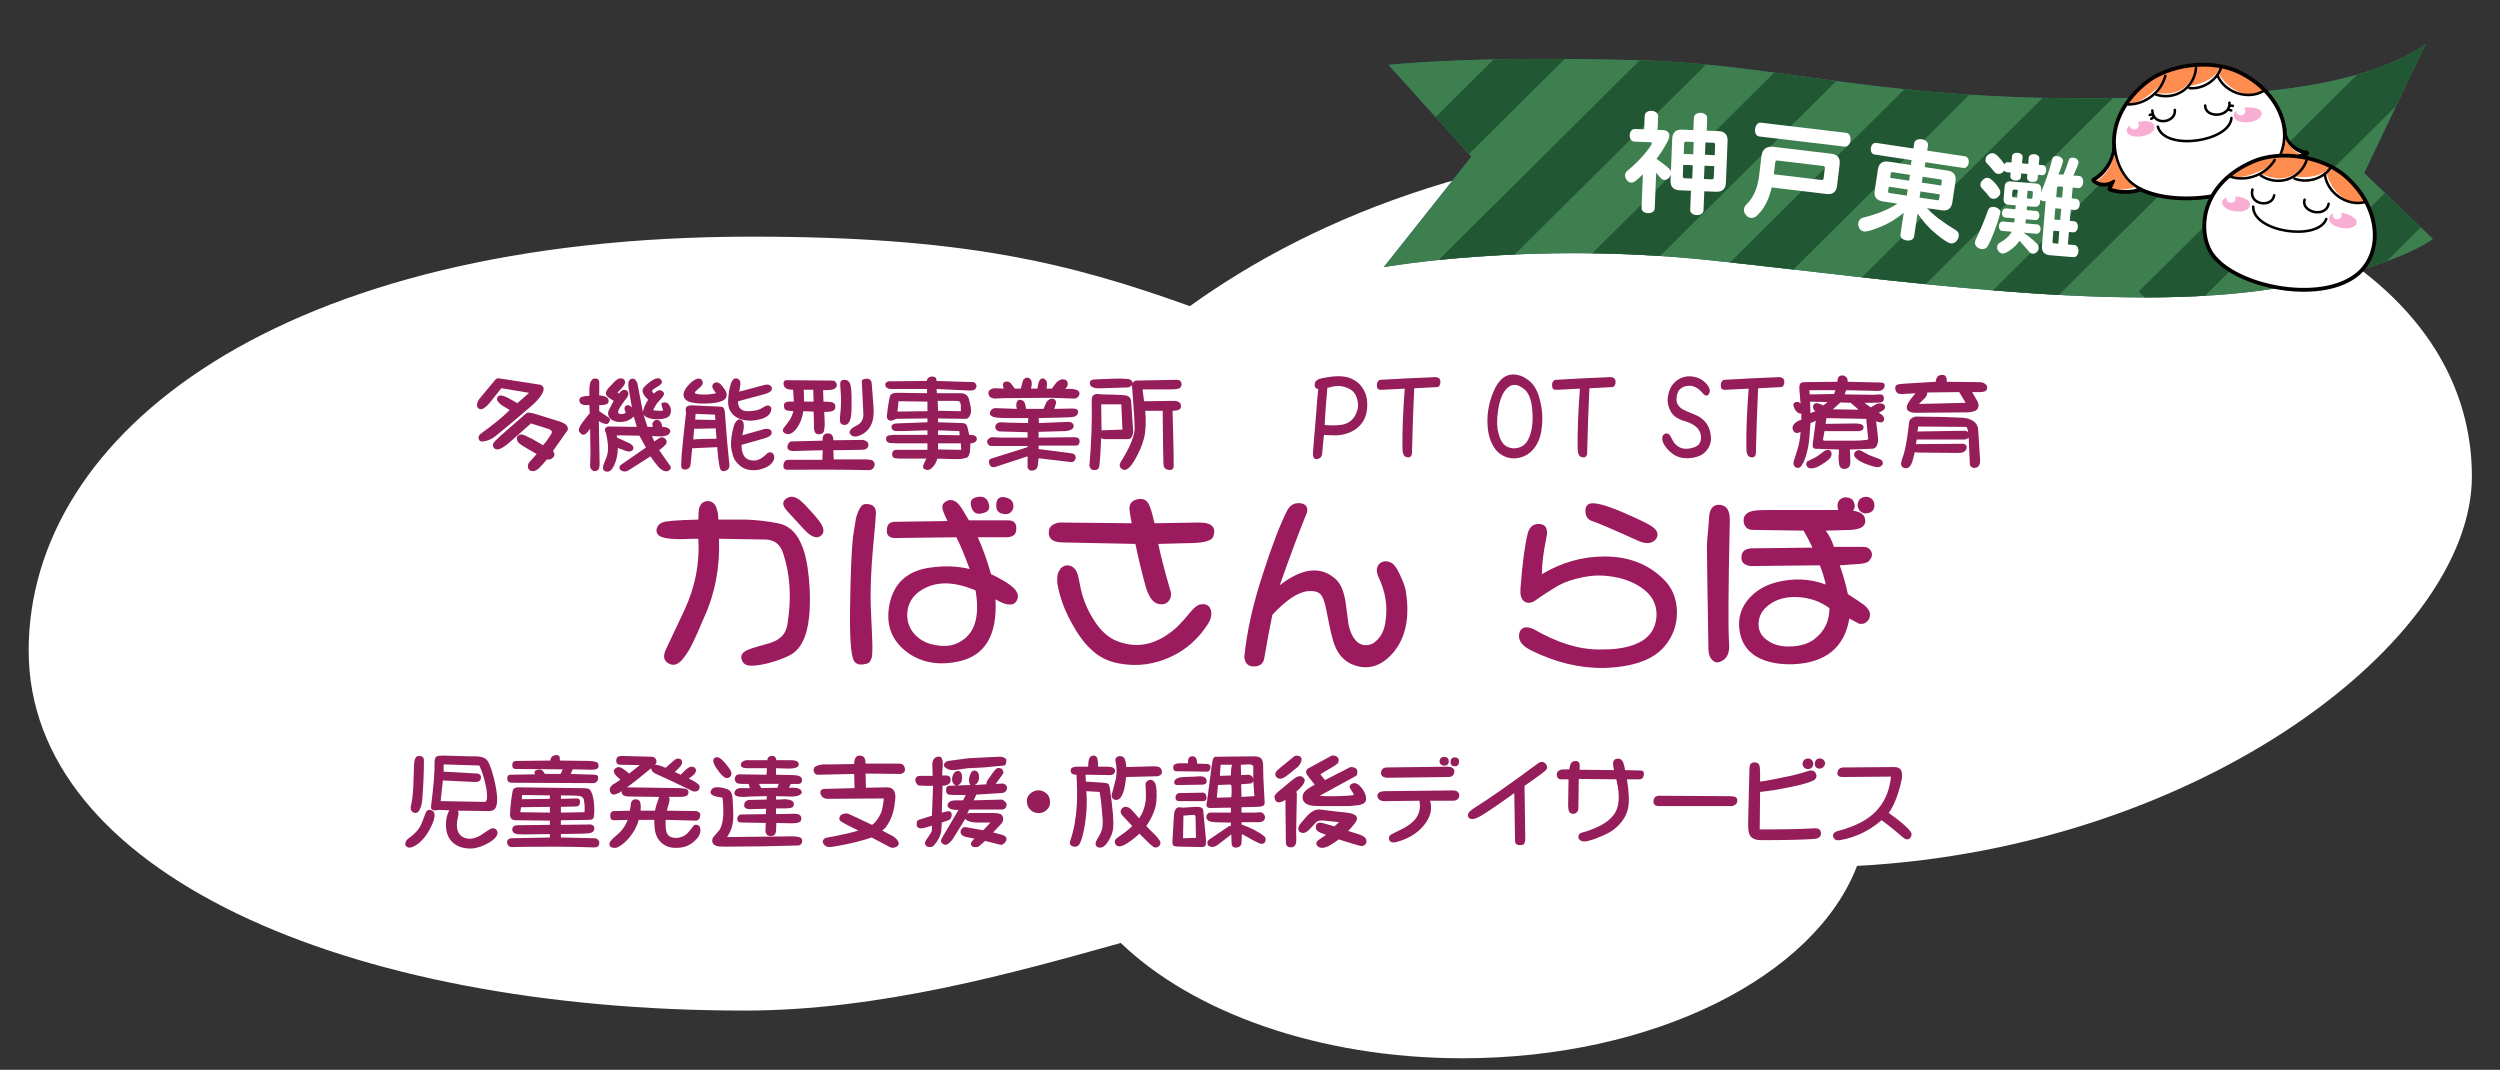 <?xml version="1.0" encoding="utf-8"?>
<!-- Generator: Adobe Illustrator 25.4.8, SVG Export Plug-In . SVG Version: 6.00 Build 0)  -->
<svg version="1.1" id="レイヤー_1" xmlns="http://www.w3.org/2000/svg" xmlns:xlink="http://www.w3.org/1999/xlink" x="0px"
	 y="0px" width="357.276px" height="152.89px" viewBox="0 0 357.276 152.89" style="enable-background:new 0 0 357.276 152.89;"
	 xml:space="preserve">
<rect x="0" y="0" width="357.276" height="152.89" fill="#333333" stroke="none"/>
<style type="text/css">
	.st0{fill:#FFFFFF;}
	.st1{fill:#9C1A5E;}
	.st2{fill:#941D5A;}
	.st3{fill:#336170;}
	.st4{fill:#3E7F50;}
	.st5{clip-path:url(#SVGID_00000135664979548105090890000014563365944575153826_);}
	.st6{fill:#225733;}
	.st7{fill:#040000;}
	.st8{fill:#FF8D4F;}
	.st9{fill:none;stroke:#040000;stroke-width:0.364;stroke-linecap:round;stroke-miterlimit:10;}
	.st10{fill:#F8ADD2;}
	.st11{fill:none;stroke:#040000;stroke-width:0.364;stroke-linecap:round;stroke-linejoin:round;stroke-miterlimit:10;}
</style>
<path class="st0" d="M160.171,134.758c-15.44,4.319-34.481,9.663-53.75,9.663c-57.063,0-102.323-19.817-102.323-51.448
	c0-31.122,36.032-59.154,103.321-59.154c30.159,0,45.244,3.687,62.626,9.931c17.627-12.659,44.706-24.266,85.488-24.266
	c71.25,0,97.726,23.514,97.726,48.59c0,23.28-38.485,53.043-87.869,55.673c-6.015,15.758-28.98,27.488-56.392,27.488
	C188.485,151.236,170.464,144.667,160.171,134.758z"/>
<g>
	<g>
		<path class="st1" d="M109.4,92.076c0.913-0.211,1.617-0.527,2.109-0.949c0.562-0.422,0.913-1.124,1.055-2.109
			c0.562-3.655,0.351-6.961-0.633-9.914c-0.422-1.335-1.302-2.004-2.637-2.004l-6.539-0.105c0.14,4.079-0.563,7.805-2.109,11.18
			c-0.633,1.547-1.266,2.953-1.898,4.219c-0.422,0.773-0.844,1.406-1.266,1.898c-0.563,0.633-1.125,0.844-1.688,0.633
			c-0.915-0.353-1.125-1.055-0.633-2.109l2.637-5.59c1.546-3.304,2.215-6.714,2.004-10.23h-0.949c-1.196,0.071-2.18,0.071-2.953,0
			c-0.985-0.069-1.618-0.28-1.898-0.633c-0.211-0.28-0.247-0.597-0.105-0.949c0.14-0.351,0.386-0.597,0.738-0.738
			c0.422-0.211,2.144-0.351,5.168-0.422c0-0.773,0.035-1.3,0.105-1.582c0.211-0.773,0.702-1.124,1.477-1.055
			c0.562,0.142,0.913,0.527,1.055,1.16c0.14,0.353,0.211,0.844,0.211,1.477c1.617,0,2.953,0,4.008,0
			c1.617,0.071,3.128,0.247,4.535,0.527c1.406,0.282,2.46,1.16,3.164,2.637c0.491,0.985,0.844,2.215,1.055,3.691
			c0.28,1.969,0.386,3.868,0.316,5.695c-0.142,3.446-0.985,5.661-2.531,6.645c-0.774,0.491-1.969,0.949-3.586,1.371
			c-0.915,0.211-1.653,0.316-2.215,0.316c-0.563,0-0.949-0.142-1.16-0.422c-0.493-0.704-0.387-1.266,0.316-1.688
			C106.903,92.814,107.853,92.498,109.4,92.076z M114.779,75.518l-2.32-2.531c-0.704-0.773-0.704-1.371,0-1.793
			c0.562-0.351,1.195-0.246,1.898,0.316c0.422,0.353,0.844,0.774,1.266,1.266c0.984,1.055,1.582,1.793,1.793,2.215
			c0.351,0.633,0.351,1.125,0,1.477C116.783,77.1,115.903,76.783,114.779,75.518z"/>
		<path class="st1" d="M124.44,86.592c0.069,1.547,0.14,3.164,0.211,4.852c0.069,1.688,0,2.637-0.211,2.848
			c-0.071,0.351-0.387,0.562-0.949,0.633c-0.704,0.14-1.196-0.036-1.477-0.527c-0.422-0.844-0.598-3.41-0.527-7.699
			c0.069-4.852,0.211-8.19,0.422-10.02c0.211-1.335,0.351-2.215,0.422-2.637c0.351-1.266,0.773-1.933,1.266-2.004
			c1.055-0.069,1.582,0.353,1.582,1.266c0,0.422-0.142,2.109-0.422,5.062C124.475,81.529,124.369,84.271,124.44,86.592z
			 M137.518,72.775l0.949,1.582h5.59c0.913,0,1.3,0.493,1.16,1.477c-0.071,0.633-0.563,0.949-1.477,0.949h-4.008
			c0.633,1.336,1.266,3.095,1.898,5.273c0.773,0.353,1.546,0.774,2.32,1.266c1.195,0.774,1.688,1.513,1.477,2.215
			c-0.211,0.633-0.633,0.915-1.266,0.844c-0.422,0-1.055-0.246-1.898-0.738c0.28,5.062-1.442,8.016-5.168,8.859
			c-2.813,0.633-5.239,0.246-7.277-1.16c-2.462-1.757-3.34-4.183-2.637-7.277c0.702-2.882,2.637-4.535,5.801-4.957
			c1.968-0.28,3.832-0.211,5.59,0.211c-0.774-2.109-1.407-3.621-1.898-4.535l-8.754,0.105c-0.915,0-1.302-0.457-1.16-1.371
			c0.069-0.633,0.457-0.949,1.16-0.949l7.488-0.105c-0.493-0.984-0.738-1.651-0.738-2.004c0-0.422,0.28-0.738,0.844-0.949
			C136.216,71.299,136.885,71.721,137.518,72.775z M139.417,84.377c-3.306-1.406-6.012-1.335-8.121,0.211
			c-0.844,0.633-1.371,1.477-1.582,2.531c-0.211,1.336,0.105,2.497,0.949,3.48c0.773,0.844,1.757,1.371,2.953,1.582
			c1.477,0.282,2.706,0.105,3.691-0.527C139.346,90.459,140.049,88.034,139.417,84.377z M140.049,70.982
			c0.562,0,0.949,0.247,1.16,0.738c0.351,0.844,0.14,1.371-0.633,1.582c-0.844,0.282-1.407,0.071-1.688-0.633
			C138.467,71.615,138.853,71.053,140.049,70.982z M142.37,72.248c0-0.984,0.457-1.371,1.371-1.16
			c0.844,0.211,1.195,0.738,1.055,1.582c-0.282,0.704-0.809,0.949-1.582,0.738C142.65,73.268,142.37,72.881,142.37,72.248z"/>
		<path class="st1" d="M165.003,74.779l6.328-0.105c1.898,0,2.566,0.704,2.004,2.109c-0.142,0.282-0.527,0.493-1.16,0.633
			c-0.563,0.142-1.477,0.211-2.742,0.211l-3.902,0.105c0.351,1.688,0.913,3.868,1.688,6.539c0.211,0.563,0.175,1.055-0.105,1.477
			c-0.353,0.563-0.915,0.738-1.688,0.527c-0.704-0.211-1.266-1.019-1.688-2.426c-0.563-2.039-1.055-4.077-1.477-6.117l-10.336-0.211
			c-1.547,0-2.215-0.597-2.004-1.793c0.14-0.562,0.633-0.913,1.477-1.055l10.336,0.105c-0.142-0.702-0.247-1.335-0.316-1.898
			c-0.071-0.773,0.246-1.266,0.949-1.477c0.913-0.28,1.546,0,1.898,0.844C164.476,72.741,164.721,73.584,165.003,74.779z
			 M171.542,86.381c0.773-0.14,1.266,0.105,1.477,0.738s0.069,1.336-0.422,2.109c-1.336,2.04-3.024,3.551-5.062,4.535
			c-2.462,1.195-4.993,1.546-7.594,1.055c-1.618-0.282-2.989-0.985-4.113-2.109c-0.915-0.844-1.829-2.109-2.742-3.797
			c-0.704-1.266-1.231-2.531-1.582-3.797c-0.282-0.984-0.422-1.722-0.422-2.215c0-0.633,0.105-1.089,0.316-1.371
			c0.211-0.422,0.562-0.667,1.055-0.738c0.491,0,0.878,0.176,1.16,0.527c0.211,0.211,0.386,0.633,0.527,1.266
			c0.14,0.704,0.246,1.231,0.316,1.582c0.351,1.547,0.949,2.989,1.793,4.324c0.984,1.618,2.144,2.673,3.48,3.164
			c2.953,1.125,5.801,0.422,8.543-2.109c0.633-0.633,1.229-1.3,1.793-2.004C170.627,86.839,171.12,86.452,171.542,86.381z"/>
		<path class="st1" d="M190.484,91.443c-0.282-0.984-0.598-2.426-0.949-4.324c-0.211-1.124-0.493-1.862-0.844-2.215
			c-0.353-0.351-0.949-0.491-1.793-0.422c-1.407,0.142-3.095,1.266-5.062,3.375c-0.422,2.04-0.809,4.113-1.16,6.223
			c-0.142,0.773-0.633,1.16-1.477,1.16s-1.302-0.458-1.371-1.371c0.351-3.586,1.229-7.523,2.637-11.812
			c1.335-4.148,2.495-7.172,3.48-9.07c0.422-0.844,1.089-1.195,2.004-1.055c0.702,0.142,0.984,0.563,0.844,1.266
			c-1.196,2.953-2.497,6.434-3.902,10.441c3.164-2.46,5.801-2.777,7.91-0.949c0.844,0.704,1.371,2.04,1.582,4.008
			c0.14,1.125,0.246,1.935,0.316,2.426c0.14,0.774,0.386,1.442,0.738,2.004c0.702,1.055,1.617,1.336,2.742,0.844
			c0.984-0.633,1.582-1.617,1.793-2.953c0.211-1.266,0.211-2.46,0-3.586c-0.142-0.913-0.493-1.968-1.055-3.164
			c-0.282-0.773-0.176-1.371,0.316-1.793c0.491-0.351,1.055-0.351,1.688,0c0.351,0.211,0.738,0.774,1.16,1.688
			c0.491,1.055,0.773,1.864,0.844,2.426c0.562,3.657-0.036,6.539-1.793,8.648c-1.688,1.968-3.586,2.566-5.695,1.793
			C191.961,94.466,190.976,93.271,190.484,91.443z"/>
		<path class="st1" d="M222.779,83.639c-1.196,0.704-2.391,1.477-3.586,2.32c-0.563,0.282-1.055,0.247-1.477-0.105
			c-0.353-0.351-0.493-0.949-0.422-1.793c0.28-3.655,0.633-6.292,1.055-7.91c0.28-0.913,0.844-1.335,1.688-1.266
			c0.913,0.071,1.229,0.738,0.949,2.004c-0.422,2.04-0.633,3.762-0.633,5.168c2.812-1.688,5.801-2.531,8.965-2.531
			c3.375,0,6.152,1.055,8.332,3.164c1.335,1.266,2.004,2.884,2.004,4.852c0,1.829-0.598,3.446-1.793,4.852
			c-1.618,1.898-4.466,2.917-8.543,3.059c-3.517,0.069-7.032-0.774-10.547-2.531c-1.125-0.562-1.688-1.229-1.688-2.004
			c0-0.491,0.14-0.844,0.422-1.055c0.351-0.28,0.878-0.28,1.582,0c3.375,1.969,6.503,2.953,9.387,2.953
			c1.195,0,2.039-0.035,2.531-0.105c3.515-0.422,5.414-1.862,5.695-4.324c0.211-1.898-0.563-3.41-2.32-4.535
			c-1.407-0.913-3.129-1.44-5.168-1.582c-0.915-0.069-1.898,0-2.953,0.211C224.852,82.76,223.692,83.147,222.779,83.639z
			 M234.169,77.311c-3.728-1.688-5.942-2.637-6.645-2.848c-0.633-0.211-0.949-0.702-0.949-1.477c0-0.773,0.422-1.124,1.266-1.055
			c1.055,0.071,2.953,0.738,5.695,2.004c1.406,0.633,2.284,1.091,2.637,1.371c0.702,0.493,0.878,1.055,0.527,1.688
			C236.137,77.698,235.293,77.803,234.169,77.311z"/>
		<path class="st1" d="M247.206,74.252c-0.211,9.845-0.247,15.715-0.105,17.613c0.14,1.477-0.316,2.39-1.371,2.742
			c-0.422,0.14-0.809,0-1.16-0.422c-0.282-0.353-0.422-0.88-0.422-1.582c-0.142-8.578-0.211-13.429-0.211-14.555
			c0-0.422,0.069-1.335,0.211-2.742c0.069-1.195,0.14-1.898,0.211-2.109c0.211-0.702,0.633-1.055,1.266-1.055
			C246.678,72.143,247.206,72.846,247.206,74.252z M260.073,80.791l-9.914,0.105c-0.985-0.14-1.407-0.633-1.266-1.477
			c0.069-0.633,0.527-0.984,1.371-1.055l8.754-0.105c-0.353-0.773-0.774-1.582-1.266-2.426l-7.277-0.105
			c-0.493,0-0.844-0.175-1.055-0.527c-0.211-0.28-0.282-0.667-0.211-1.16c0.14-0.562,0.633-0.913,1.477-1.055
			c0.422-0.069,1.266-0.105,2.531-0.105h9.492c-0.142-0.422-0.142-0.808,0-1.16c0.28-0.491,0.702-0.702,1.266-0.633
			c0.491,0.071,0.808,0.282,0.949,0.633c0.211,0.493,0.175,0.915-0.105,1.266c0.984,0.142,1.546,0.493,1.688,1.055
			c0.28,1.055-0.422,1.618-2.109,1.688l-3.48,0.105c0.562,0.774,0.949,1.547,1.16,2.32h4.219c0.562,0,0.949,0.247,1.16,0.738
			c0.14,0.422,0.069,0.774-0.211,1.055c-0.142,0.353-0.598,0.563-1.371,0.633c-0.915,0.071-1.898,0.142-2.953,0.211
			c0.491,1.407,0.878,2.778,1.16,4.113c0.773,0.493,1.511,0.985,2.215,1.477c0.844,0.633,1.124,1.302,0.844,2.004
			c-0.353,0.633-0.844,0.88-1.477,0.738c-0.282-0.14-0.738-0.386-1.371-0.738c-0.704,4.149-3.375,6.328-8.016,6.539
			c-2.18,0.069-3.973-0.316-5.379-1.16c-1.336-0.844-2.109-2.109-2.32-3.797s0.246-3.164,1.371-4.43
			c0.984-1.124,2.284-1.898,3.902-2.32c2.46-0.633,4.815-0.527,7.066,0.316C260.706,82.549,260.424,81.635,260.073,80.791z
			 M261.444,86.908c-1.336-0.984-2.884-1.511-4.641-1.582c-1.898-0.069-3.411,0.458-4.535,1.582
			c-0.633,0.633-0.949,1.407-0.949,2.32c0,0.915,0.386,1.653,1.16,2.215c0.844,0.633,1.862,0.949,3.059,0.949
			c1.757,0,3.093-0.422,4.008-1.266C260.811,90.072,261.444,88.667,261.444,86.908z M265.768,72.986
			c-0.353-0.491-0.387-0.984-0.105-1.477c0.14-0.211,0.316-0.351,0.527-0.422c0.422-0.14,0.808-0.105,1.16,0.105
			c0.351,0.211,0.527,0.563,0.527,1.055c0,0.422-0.176,0.738-0.527,0.949C266.717,73.479,266.19,73.408,265.768,72.986z"/>
	</g>
</g>
<g>
	<g>
		<path class="st2" d="M60.256,117.66l0.597-1.531c0.144-0.328,0.361-0.456,0.651-0.383c0.434,0.109,0.632,0.401,0.597,0.875
			c-0.036,0.511-0.29,1.185-0.759,2.023c-0.362,0.656-0.742,1.167-1.14,1.531c-0.326,0.328-0.67,0.583-1.031,0.766
			c-0.434,0.219-0.76,0.255-0.977,0.109c-0.217-0.109-0.308-0.292-0.271-0.547c0.036-0.255,0.198-0.492,0.488-0.711
			C59.352,119.137,59.966,118.426,60.256,117.66z M59.062,112.465l0.109-3.227c0.036-0.62,0.181-1.002,0.434-1.148
			c0.217-0.073,0.416-0.073,0.597,0c0.253,0.073,0.38,0.255,0.38,0.547c0,1.714-0.073,3.519-0.217,5.414
			c-0.036,0.656-0.145,1.167-0.325,1.531c-0.217,0.511-0.525,0.693-0.922,0.547c-0.29-0.109-0.434-0.346-0.434-0.711
			C58.9,114.434,59.026,113.449,59.062,112.465z M69.86,115.91l-4.449-0.055c0.144,0.146,0.163,0.419,0.054,0.82
			c-0.398,1.641-0.091,2.662,0.922,3.062c0.687,0.255,1.465,0.127,2.333-0.383c0.578-0.401,1.048-0.711,1.411-0.93
			c0.289-0.109,0.542-0.073,0.76,0.109c0.252,0.255,0.289,0.547,0.108,0.875c-0.253,0.474-0.814,0.911-1.682,1.312
			c-0.868,0.401-1.61,0.583-2.225,0.547c-0.977-0.037-1.755-0.31-2.333-0.82c-0.688-0.583-1.031-1.458-1.031-2.625
			c0-0.766,0.163-1.44,0.488-2.023l-1.465-0.055l-0.488,0.055c-0.507,0.073-0.724-0.146-0.651-0.656
			c0.361-2.88,0.524-4.922,0.488-6.125c0-0.51,0.109-0.82,0.326-0.93c0.144-0.073,0.434-0.109,0.868-0.109l3.798,0.109
			c0.47,0,0.814,0,1.031,0c0.542,0.037,0.958,0.146,1.248,0.328c0.397,0.255,0.795,1.167,1.194,2.734
			c0.506,2.042,0.615,3.427,0.326,4.156C70.747,115.71,70.403,115.91,69.86,115.91z M69.535,112.848
			c-0.253-1.385-0.597-2.534-1.031-3.445l-5.101-0.164v1.039l4.884,0.273c0.361,0.109,0.506,0.347,0.434,0.711
			c-0.073,0.365-0.38,0.529-0.923,0.492l-4.503-0.219l-0.326,2.953l6.294,0.109c0.144,0.037,0.252-0.109,0.326-0.438
			C69.625,113.796,69.607,113.358,69.535,112.848z"/>
		<path class="st2" d="M74.027,117.934l4.558-0.055v-0.602l-4.829-0.055c-0.579,0-0.868-0.273-0.868-0.82
			c0.036-1.094,0.163-2.224,0.38-3.391c0.072-0.328,0.343-0.492,0.813-0.492l8.519,0.109c0.76,0,1.211,0.019,1.356,0.055
			c0.217,0.037,0.38,0.164,0.488,0.383c0.217,0.401,0.361,0.948,0.434,1.641c0.072,0.729,0.072,1.367,0,1.914
			c0,0.365-0.236,0.547-0.705,0.547l-4.016,0.055v0.656l4.124-0.055c0.252,0,0.434,0.073,0.542,0.219
			c0.108,0.109,0.144,0.255,0.108,0.438c-0.036,0.292-0.217,0.474-0.542,0.547c-0.217,0.073-0.616,0.109-1.194,0.109l-3.039,0.055
			v0.492l4.829,0.109c0.253,0,0.452,0.127,0.597,0.383c0.072,0.109,0.09,0.255,0.054,0.438c-0.073,0.328-0.308,0.492-0.706,0.492
			c-2.17-0.073-4.034-0.109-5.588-0.109c-2.75,0-4.757,0.018-6.023,0.055c-0.434,0.036-0.706-0.128-0.814-0.492
			c-0.108-0.401,0.054-0.656,0.488-0.766l5.589-0.109v-0.492l-3.69,0.055c-0.579,0-0.995-0.036-1.248-0.109
			c-0.29-0.109-0.434-0.31-0.434-0.602C73.213,118.134,73.485,117.934,74.027,117.934z M77.663,110.277l0.217,0.328h2.225
			l0.326-0.656l-6.728-0.055c-0.362,0-0.525-0.219-0.489-0.656c0.036-0.328,0.217-0.492,0.543-0.492l4.883-0.055l0.054-0.219
			c0.072-0.292,0.271-0.474,0.597-0.547c0.47-0.073,0.706,0.073,0.706,0.438v0.328l4.287,0.055c0.47,0.037,0.795,0.091,0.977,0.164
			c0.217,0.109,0.307,0.328,0.271,0.656c-0.037,0.292-0.344,0.438-0.922,0.438l-2.768-0.055l-0.271,0.656l3.418,0.109
			c0.361,0,0.524,0.183,0.489,0.547c-0.037,0.365-0.236,0.583-0.597,0.656l-11.666-0.055c-0.434,0-0.669-0.146-0.705-0.438
			c-0.073-0.474,0.09-0.711,0.488-0.711l3.473-0.055c-0.182-0.364-0.054-0.583,0.38-0.656
			C77.247,109.931,77.518,110.022,77.663,110.277z M74.353,116.074l4.232,0.055v-0.82l-4.124,0.055L74.353,116.074z M74.57,114.215
			l4.015-0.055v-0.492l-3.961-0.055L74.57,114.215z M80.159,116.129l3.364-0.055c0.072-0.583,0.036-1.203-0.108-1.859
			c-0.073-0.219-0.236-0.364-0.488-0.438c-0.362-0.073-1.285-0.109-2.768-0.109v0.492l2.279-0.055c0.361,0,0.506,0.219,0.434,0.656
			c-0.037,0.328-0.217,0.492-0.543,0.492l-2.17,0.055V116.129z"/>
		<path class="st2" d="M90.024,115.855l0.163-1.148c0.072-0.219,0.198-0.364,0.38-0.438c0.217-0.073,0.434-0.055,0.651,0.055
			c0.181,0.073,0.289,0.273,0.326,0.602c0.036,0.255,0.036,0.565,0,0.93h2.062c0.108-0.547,0.307-1.203,0.597-1.969l-4.124-0.055
			c-0.471,0-0.796-0.055-0.977-0.164c-0.181-0.109-0.271-0.31-0.271-0.602c-0.217,0.183-0.453,0.31-0.706,0.383
			c-0.398,0.183-0.688,0.128-0.868-0.164c-0.145-0.255-0.163-0.492-0.054-0.711c0.144-0.292,0.361-0.492,0.651-0.602l0.813-0.547
			c-0.434-0.364-0.705-0.638-0.813-0.82c-0.182-0.292-0.182-0.528,0-0.711c0.325-0.328,0.705-0.346,1.139-0.055
			c0.181,0.109,0.488,0.347,0.922,0.711l1.52-1.203l-2.713-0.055c-0.471,0-0.688-0.219-0.651-0.656
			c0.036-0.401,0.271-0.602,0.706-0.602l4.341,0.109c0.252,0,0.452,0.109,0.597,0.328c0.144,0.219,0.144,0.456,0,0.711l-0.163,0.109
			c0.289-0.036,0.814,0.109,1.573,0.438l1.302-1.148c0.181-0.146,0.38-0.2,0.597-0.164c0.252,0.037,0.397,0.164,0.434,0.383
			c0.072,0.183,0,0.419-0.217,0.711c-0.253,0.292-0.525,0.565-0.814,0.82l0.868,0.383c0.723-0.802,1.248-1.185,1.574-1.148
			c0.361,0.037,0.561,0.201,0.597,0.492c0,0.255-0.127,0.492-0.38,0.711c-0.108,0.109-0.325,0.273-0.651,0.492
			c0.76,0.365,1.229,0.656,1.411,0.875c0.217,0.255,0.181,0.547-0.108,0.875c-0.326,0.146-0.616,0.146-0.868,0
			c-2.533-1.239-4.197-2.023-4.992-2.352c-0.542-0.219-0.813-0.51-0.813-0.875c-1.628,1.349-2.786,2.261-3.473,2.734l7.542,0.109
			c0.397,0.037,0.705,0.073,0.922,0.109c0.252,0.109,0.361,0.31,0.326,0.602c-0.037,0.365-0.417,0.547-1.14,0.547h-1.682
			c0.144,0.109,0.163,0.383,0.054,0.82c-0.108,0.401-0.217,0.784-0.325,1.148l4.232,0.055c0.434,0.109,0.615,0.347,0.543,0.711
			c-0.073,0.438-0.29,0.656-0.651,0.656l-4.287-0.109c-0.036,0.912,0.018,1.531,0.163,1.859c0.217,0.511,0.687,0.747,1.411,0.711
			c0.723-0.037,1.302-0.328,1.736-0.875c0.397-0.51,0.632-0.802,0.705-0.875c0.145-0.146,0.344-0.164,0.597-0.055
			c0.181,0.073,0.289,0.219,0.326,0.438c0.144,0.656-0.182,1.312-0.977,1.969c-0.615,0.51-1.338,0.784-2.17,0.82
			c-1.013,0.073-1.827-0.183-2.441-0.766c-0.398-0.365-0.67-0.838-0.814-1.422c-0.108-0.474-0.163-1.075-0.163-1.805h-2.225
			c-0.181,0.729-0.524,1.44-1.031,2.133c-0.579,0.802-1.212,1.385-1.899,1.75c-0.29,0.146-0.597,0.164-0.922,0.055
			c-0.254-0.073-0.362-0.273-0.326-0.602c0.036-0.219,0.38-0.602,1.031-1.148c0.723-0.583,1.248-1.312,1.574-2.188l-1.954,0.055
			c-0.362,0-0.542-0.219-0.542-0.656s0.198-0.656,0.597-0.656L90.024,115.855z"/>
		<path class="st2" d="M113.236,119.52c0.76,0,1.212,0.127,1.356,0.383c0.072,0.219,0.055,0.438-0.054,0.656
			c-0.108,0.182-0.29,0.273-0.542,0.273c-3.364,0.109-6.837,0.164-10.418,0.164c-0.579,0-0.977-0.037-1.194-0.109
			c-0.253-0.073-0.434-0.219-0.542-0.438c-0.108-0.292-0.073-0.565,0.108-0.82c0.109-0.146,0.344-0.419,0.706-0.82
			c0.397-0.401,0.632-1.167,0.706-2.297c0.036-0.802,0-1.641-0.109-2.516c-0.579-0.073-0.995-0.164-1.248-0.273
			c-0.471-0.182-0.579-0.474-0.326-0.875c0.181-0.292,0.578-0.401,1.194-0.328c0.361,0.037,0.723,0.128,1.085,0.273
			c0.289,0.109,0.488,0.31,0.597,0.602c0.072,0.183,0.126,0.529,0.163,1.039c0.072,1.203,0.09,2.133,0.054,2.789
			c-0.073,0.875-0.362,1.677-0.868,2.406C106.869,119.592,109.98,119.556,113.236,119.52z M103.741,109.184
			c0.325,0.401,0.524,0.675,0.597,0.82c0.181,0.292,0.235,0.529,0.163,0.711c-0.145,0.401-0.416,0.547-0.814,0.438
			c-0.29-0.073-0.724-0.528-1.302-1.367c-0.542-0.802-0.597-1.312-0.163-1.531c0.217-0.109,0.47-0.055,0.76,0.164
			C103.233,108.601,103.487,108.855,103.741,109.184z M110.306,119.465c-0.543,0.073-0.851-0.164-0.922-0.711l0.054-1.148
			l-3.202-0.055c-0.29,0-0.488-0.018-0.597-0.055c-0.182-0.073-0.271-0.219-0.271-0.438c0-0.328,0.144-0.547,0.434-0.656
			l3.636-0.055l0.054-0.766l-2.279,0.055c-0.579,0-0.868-0.182-0.868-0.547c0-0.182,0.054-0.346,0.163-0.492
			c0.144-0.146,0.289-0.237,0.434-0.273l2.604-0.055l0.054-0.492l-2.442,0.055c-0.181,0.037-0.507,0.055-0.977,0.055
			c-0.362,0-0.651-0.036-0.868-0.109c-0.326-0.109-0.434-0.31-0.326-0.602c0.109-0.364,0.398-0.547,0.868-0.547h1.302l-0.163-0.602
			c-0.362,0-0.688,0-0.977,0c-0.471,0-0.76-0.091-0.868-0.273c-0.182-0.255-0.199-0.51-0.054-0.766
			c0.108-0.219,0.289-0.328,0.542-0.328l3.907,0.055l0.054-0.93h-2.767c-0.76,0-1.067-0.219-0.922-0.656
			c0.072-0.255,0.325-0.419,0.759-0.492c0.289,0,0.615,0,0.977,0h2.007c0.036-0.364,0.217-0.565,0.542-0.602
			c0.434-0.073,0.687,0.128,0.76,0.602h1.845c0.398,0,0.669,0.019,0.814,0.055c0.326,0.073,0.506,0.237,0.542,0.492
			c0.036,0.255-0.127,0.438-0.488,0.547c-0.253,0.073-0.561,0.109-0.922,0.109l-1.845-0.055v0.93l2.604,0.055
			c0.615,0.037,0.977,0.201,1.085,0.492c0.072,0.511-0.09,0.766-0.488,0.766h-1.085l-0.271,0.547c0.361,0,0.632,0,0.814,0
			c0.47,0.037,0.777,0.164,0.922,0.383c0.181,0.255,0.108,0.474-0.217,0.656c-0.253,0.146-0.651,0.219-1.194,0.219l-2.17-0.055
			v0.492c0.687,0,1.066-0.018,1.14-0.055c0.289,0,0.578,0.037,0.868,0.109c0.361,0.109,0.542,0.31,0.542,0.602
			c0,0.255-0.108,0.419-0.326,0.492c-0.182,0.073-0.488,0.109-0.922,0.109h-1.302v0.82l2.604-0.055c0.795,0,1.121,0.31,0.977,0.93
			c-0.036,0.183-0.236,0.31-0.597,0.383c-0.253,0.037-0.579,0.055-0.977,0.055l-1.954-0.055l-0.054,1.148
			C110.866,119.191,110.667,119.429,110.306,119.465z M111.174,112.574c-0.073-0.146-0.019-0.328,0.163-0.547h-2.876l0.326,0.602
			L111.174,112.574z"/>
		<path class="st2" d="M119.085,109.238l2.984-0.055c0-0.292,0.036-0.528,0.108-0.711c0.145-0.364,0.38-0.528,0.706-0.492
			c0.326,0.037,0.542,0.146,0.651,0.328c0.108,0.183,0.163,0.456,0.163,0.82h4.883c0.361,0,0.597,0.183,0.706,0.547
			c0.144,0.511-0.054,0.82-0.597,0.93l-4.992-0.055l0.054,2.023l2.984-0.055c0.94,0,1.338,0.602,1.194,1.805
			c-0.073,0.693-0.163,1.24-0.271,1.641c-0.217,0.875-0.597,1.659-1.14,2.352l-0.434,0.383c0.398,0.219,0.886,0.474,1.465,0.766
			c0.47,0.292,0.759,0.602,0.868,0.93c0.072,0.292-0.054,0.51-0.38,0.656c-0.326,0.146-0.616,0.146-0.868,0l-2.604-1.367
			c-1.484,0.51-3.201,0.93-5.155,1.258c-0.398,0.073-0.688,0.109-0.868,0.109c-0.29,0-0.525-0.091-0.706-0.273
			c-0.398-0.401-0.344-0.748,0.163-1.039c2.025-0.364,3.581-0.711,4.667-1.039l-1.736-0.875c-0.399-0.219-0.67-0.383-0.814-0.492
			c-0.182-0.146-0.217-0.346-0.109-0.602c0.072-0.219,0.271-0.364,0.597-0.438c0.289-0.073,0.542-0.055,0.76,0.055l3.255,1.531
			c0.506-0.328,0.958-0.948,1.356-1.859c0.181-0.692,0.289-1.331,0.326-1.914l-7.868,0.055c-0.651,0.037-1.05-0.237-1.194-0.82
			c-0.037-0.401,0.198-0.602,0.706-0.602l4.178-0.109l-0.054-2.023l-5.155,0.109c-0.181,0.037-0.344-0.036-0.488-0.219
			c-0.181-0.219-0.199-0.492-0.054-0.82c0.253-0.255,0.706-0.401,1.356-0.438C117.801,109.238,118.253,109.238,119.085,109.238z"/>
		<path class="st2" d="M133.508,108.418c0.108-0.146,0.271-0.237,0.488-0.273c0.289-0.073,0.488,0,0.597,0.219
			c0.145,0.365,0.181,0.839,0.109,1.422c-0.037,0.365-0.054,0.711-0.054,1.039c0.325,0,0.542,0,0.651,0
			c0.326,0.037,0.506,0.183,0.542,0.438c0.072,0.401-0.054,0.693-0.38,0.875c-0.145,0.073-0.398,0.128-0.759,0.164l-0.109,3.828
			c0.217-0.036,0.434-0.091,0.651-0.164c0.217-0.036,0.38-0.036,0.488,0c0.217,0.073,0.307,0.273,0.271,0.602
			c-0.037,0.255-0.145,0.456-0.326,0.602l-1.085,0.383l-0.054,0.984c-0.036,0.766-0.416,1.549-1.139,2.352
			c-0.109,0.109-0.29,0.164-0.543,0.164c-0.217,0-0.379-0.055-0.488-0.164c-0.217-0.219-0.235-0.474-0.054-0.766l0.76-1.148
			c0.072-0.109,0.108-0.273,0.108-0.492c0-0.109,0-0.273,0-0.492c-0.615,0.219-1.122,0.347-1.519,0.383
			c-0.579,0.037-0.778-0.31-0.597-1.039l0.217-0.164l1.899-0.602l0.163-4.266h-0.977l-1.139-0.055
			c-0.362-0.328-0.488-0.656-0.38-0.984c0.072-0.255,0.289-0.383,0.651-0.383c0.651,0,1.248,0,1.791,0l-0.054-1.641
			C133.236,108.91,133.326,108.637,133.508,108.418z M135.787,115.582c-0.253-0.146-0.38-0.31-0.38-0.492
			c0.036-0.292,0.199-0.492,0.488-0.602c0.217-0.073,0.416-0.109,0.597-0.109h1.139l0.38-0.766h-1.248
			c-0.615,0-1.013-0.018-1.193-0.055c-0.326-0.109-0.434-0.456-0.326-1.039l0.271-0.219l1.193-0.055
			c-0.29-0.036-0.47-0.182-0.542-0.438c-0.073-0.073-0.108-0.237-0.108-0.492c0.036-0.328,0.126-0.602,0.271-0.82
			c0.217-0.292,0.489-0.383,0.814-0.273c0.289,0.183,0.398,0.583,0.326,1.203c-0.037,0.401-0.253,0.675-0.651,0.82l1.845-0.055
			c-0.182-0.328-0.236-0.656-0.163-0.984c0.145-0.692,0.38-1.057,0.706-1.094c0.47,0.037,0.706,0.347,0.706,0.93
			c0,0.583-0.217,0.966-0.651,1.148l1.736-0.109c-0.037-0.182,0-0.364,0.108-0.547l0.814-1.148c0.181-0.255,0.343-0.438,0.488-0.547
			c0.217-0.146,0.47-0.127,0.76,0.055c0.108,0.073,0.181,0.201,0.217,0.383c0.035,0.146,0.018,0.255-0.055,0.328l-1.031,1.422
			c0.578-0.036,0.922-0.055,1.031-0.055c0.253,0.037,0.452,0.201,0.597,0.492c0,0.547-0.271,0.839-0.814,0.875l-3.581,0.219
			l-0.38,0.82l4.015-0.109c0.217,0.037,0.452,0.237,0.706,0.602c0,0.474-0.199,0.748-0.597,0.82H138.5l-0.271,0.602
			c0.144-0.073,0.343-0.109,0.597-0.109h2.984c0.47,0,0.814,0.037,1.031,0.109c0.253,0.073,0.416,0.237,0.488,0.492
			c0.109,0.365,0,0.711-0.325,1.039l-1.085,1.148c0.289,0.073,0.578,0.146,0.868,0.219c0.47,0.109,0.777,0.237,0.922,0.383
			c0.181,0.182,0.181,0.419,0,0.711c-0.253,0.364-0.507,0.51-0.759,0.438l-2.17-0.547l-0.868,0.766
			c-0.145,0.109-0.362,0.146-0.651,0.109c-0.217,0-0.362-0.073-0.434-0.219c-0.108-0.183-0.091-0.365,0.054-0.547
			c0.072-0.109,0.199-0.255,0.38-0.438c-0.434-0.073-0.814-0.146-1.139-0.219c-0.471-0.109-0.742-0.292-0.814-0.547
			c-0.073-0.219-0.037-0.419,0.108-0.602c0.181-0.219,0.38-0.31,0.597-0.273l2.442,0.438c0.108-0.036,0.289-0.2,0.542-0.492
			c0.181-0.219,0.361-0.419,0.542-0.602h-1.791c-0.76,0-1.321-0.127-1.682-0.383l-0.108-0.164l-1.519,2.461
			c-0.254,0.438-0.488,0.747-0.706,0.93c-0.326,0.328-0.616,0.419-0.868,0.273c-0.398-0.183-0.488-0.474-0.271-0.875l2.388-4.047
			C136.365,115.746,135.967,115.691,135.787,115.582z M143.492,109.402l-2.876,0.273l-2.225,0.109c-0.145,0-0.67,0.073-1.573,0.219
			c-0.868,0.146-1.484,0-1.845-0.438c-0.108-0.182-0.09-0.364,0.054-0.547c0.145-0.146,0.307-0.237,0.489-0.273l2.875-0.383
			l3.201-0.164l1.411-0.055c0.506,0.073,0.777,0.237,0.814,0.492C143.817,109.111,143.708,109.366,143.492,109.402z"/>
		<path class="st2" d="M146.791,114.871c-0.145-0.656,0.054-1.185,0.597-1.586c0.543-0.364,1.085-0.438,1.628-0.219
			c0.615,0.255,0.958,0.693,1.031,1.312c0.072,0.656-0.127,1.148-0.597,1.477c-0.471,0.365-1.031,0.438-1.682,0.219
			C147.225,115.819,146.899,115.418,146.791,114.871z"/>
		<path class="st2" d="M155.733,108.254c0.144-0.182,0.326-0.273,0.542-0.273c0.217,0,0.38,0.091,0.488,0.273
			c0.109,0.183,0.163,0.62,0.163,1.312c0.217,0,0.597,0,1.139,0c0.543,0,0.886,0.055,1.031,0.164
			c0.252,0.183,0.325,0.401,0.217,0.656c-0.108,0.255-0.344,0.383-0.705,0.383l-3.473-0.055l0.054,0.984l2.604,0.164
			c0.289,0.037,0.488,0.091,0.597,0.164c0.108,0.109,0.181,0.31,0.217,0.602c0.397,2.771,0.56,4.63,0.488,5.578
			c-0.037,0.62-0.254,1.258-0.651,1.914c-0.47,0.802-0.959,1.13-1.465,0.984c-0.182-0.037-0.308-0.146-0.38-0.328
			c-0.073-0.219-0.019-0.474,0.163-0.766c0.361-0.583,0.597-1.057,0.706-1.422c0.108-0.364,0.144-0.893,0.108-1.586
			c-0.145-1.896-0.29-3.172-0.434-3.828l-1.899-0.109c0.108,1.058,0.09,2.279-0.054,3.664c-0.145,1.276-0.344,2.315-0.597,3.117
			c-0.145,0.438-0.271,0.729-0.38,0.875c-0.181,0.219-0.416,0.31-0.705,0.273c-0.542-0.073-0.724-0.365-0.542-0.875
			c0.506-1.495,0.813-3.19,0.922-5.086c0.072-1.239,0.054-2.68-0.054-4.32c-0.616,0-0.887-0.237-0.814-0.711
			c0.036-0.255,0.307-0.401,0.814-0.438c0.578,0,1.139,0,1.682,0C155.516,108.947,155.588,108.509,155.733,108.254z
			 M165.445,110.934l-4.503,0.109c-0.182,1.677-0.488,2.698-0.922,3.062c-0.253,0.219-0.507,0.273-0.76,0.164
			c-0.326-0.146-0.453-0.383-0.38-0.711c0.397-1.495,0.597-2.26,0.597-2.297c0.144-0.766,0.126-1.586-0.055-2.461
			c-0.073-0.328,0.018-0.547,0.271-0.656c0.217-0.109,0.416-0.127,0.597-0.055c0.217,0.037,0.38,0.201,0.489,0.492
			c0.108,0.292,0.163,0.638,0.163,1.039l4.015-0.109c0.578,0,0.922,0.164,1.031,0.492
			C166.168,110.478,165.988,110.788,165.445,110.934z M162.787,116.949c0.47-0.656,0.777-1.44,0.922-2.352
			c0.072-0.51,0.072-1.276,0-2.297c-0.036-0.364,0.09-0.62,0.38-0.766c0.361-0.182,0.669-0.091,0.922,0.273
			c0.144,0.219,0.235,0.62,0.271,1.203c0.036,0.583,0.018,1.185-0.054,1.805c-0.182,1.058-0.651,2.133-1.411,3.227
			c0.326,0.365,0.741,0.784,1.248,1.258c0.615,0.656,0.868,1.075,0.76,1.258c-0.037,0.219-0.163,0.383-0.38,0.492
			c-0.217,0.109-0.434,0.091-0.651-0.055c-0.217-0.146-0.525-0.419-0.922-0.82c-0.362-0.365-0.706-0.711-1.031-1.039
			c-0.542,0.51-1.067,0.93-1.573,1.258c-1.013,0.692-1.646,0.747-1.899,0.164c-0.108-0.219-0.073-0.438,0.109-0.656
			c0.108-0.109,0.325-0.273,0.651-0.492c0.651-0.438,1.211-0.893,1.682-1.367l-0.977-1.039c-0.326-0.328-0.525-0.565-0.597-0.711
			c-0.145-0.255-0.108-0.51,0.109-0.766c0.252-0.255,0.578-0.292,0.977-0.109C161.502,115.491,161.991,116.001,162.787,116.949z"/>
		<path class="st2" d="M171.946,115.801l0.38,3.938c0.035,0.438,0.035,0.747,0,0.93c-0.037,0.255-0.217,0.383-0.543,0.383
			l-2.821-0.055c-0.507,0-0.851-0.019-1.031-0.055c-0.29-0.037-0.416-0.273-0.379-0.711l0.217-3.664
			c0.036-0.766,0.289-1.167,0.76-1.203l0.542,0.055l1.791-0.109C171.547,115.272,171.909,115.437,171.946,115.801z M171.078,109.129
			l1.573,0.055c0.289,0.109,0.398,0.31,0.326,0.602c-0.037,0.255-0.163,0.419-0.38,0.492l-4.503-0.055
			c-0.182,0-0.308-0.091-0.38-0.273c-0.073-0.182-0.073-0.364,0-0.547c0.144-0.219,0.47-0.328,0.977-0.328c0.434,0,0.795,0,1.085,0
			c0-0.292,0.018-0.492,0.054-0.602c0.072-0.255,0.252-0.383,0.542-0.383C170.842,108.054,171.078,108.4,171.078,109.129z
			 M171.674,112.137l-3.418,0.055c-0.181,0-0.308-0.055-0.38-0.164c-0.073-0.109-0.09-0.237-0.054-0.383
			c0.144-0.364,0.597-0.565,1.356-0.602c1.411-0.036,2.17-0.073,2.279-0.109c0.469,0,0.777,0.128,0.922,0.383
			c0.108,0.292,0.09,0.511-0.054,0.656C172.217,112.082,172,112.137,171.674,112.137z M168.473,113.34l3.147-0.055
			c0.434-0.073,0.687,0.073,0.76,0.438c0.144,0.511-0.019,0.766-0.488,0.766h-3.364c-0.362,0-0.542-0.182-0.542-0.547
			C168.021,113.613,168.183,113.413,168.473,113.34z M170.915,119.738l-0.054-2.844c0-0.364-0.127-0.51-0.38-0.438l-1.356,0.109
			l-0.054,3.227L170.915,119.738z M172.977,115.473c-0.507,0-0.67-0.292-0.488-0.875l0.651-4.977l0.163-0.984
			c0.072-0.364,0.271-0.528,0.597-0.492l5.317-0.055c0.543,0,0.904,0.128,1.085,0.383c0.144,0.219,0.217,0.565,0.217,1.039
			c0,1.058,0.036,2.133,0.109,3.227c0.072,1.167,0.108,1.823,0.108,1.969c0,0.255-0.108,0.419-0.326,0.492
			c-0.182,0.073-0.488,0.109-0.922,0.109l-2.062,0.055v0.766h1.791c0.47-0.036,0.795-0.055,0.977-0.055
			c0.108,0.037,0.235,0.109,0.379,0.219c0.217,0.255,0.271,0.511,0.163,0.766c-0.108,0.292-0.398,0.438-0.868,0.438h-2.442v0.328
			c1.411,0.511,2.496,1.076,3.256,1.695c0.181,0.146,0.235,0.364,0.163,0.656c-0.037,0.182-0.145,0.31-0.326,0.383
			c-0.181,0.073-0.416,0.036-0.705-0.109c-0.398-0.183-1.176-0.602-2.333-1.258l-0.054,1.203c0,0.328-0.145,0.547-0.434,0.656
			c-0.326,0.146-0.615,0.109-0.868-0.109l-0.108-0.273l-0.054-1.422l-1.845,1.422c-0.398,0.328-0.778,0.438-1.14,0.328
			c-0.326-0.073-0.471-0.31-0.434-0.711l0.217-0.273l2.821-1.914l0.326-0.109v-0.438c-1.375,0-2.298-0.036-2.768-0.109
			c-0.398-0.073-0.633-0.237-0.705-0.492c-0.073-0.219-0.037-0.419,0.108-0.602c0.108-0.146,0.235-0.219,0.38-0.219h2.984v-0.711
			L172.977,115.473z M174.062,112.191l-0.163,1.805l2.062-0.055c0.036-0.219,0.054-0.51,0.054-0.875
			c0-0.474-0.019-0.766-0.054-0.875c-0.073-0.073-0.326-0.091-0.76-0.055C174.694,112.173,174.314,112.191,174.062,112.191z
			 M176.069,109.293h-1.628l-0.108,1.586l1.574-0.055C175.907,110.132,175.961,109.621,176.069,109.293z M177.317,109.293
			l0.054,1.477l1.085-0.055c0.18,0.037,0.307,0.091,0.379,0.164c0.145,0.073,0.235,0.237,0.271,0.492v-1.859
			c-0.073-0.182-0.271-0.273-0.597-0.273C178.475,109.238,178.077,109.257,177.317,109.293z M177.426,113.887l1.845-0.109
			l-0.163-2.133c-0.073,0.146-0.199,0.255-0.38,0.328l-1.356,0.109L177.426,113.887z"/>
		<path class="st2" d="M182.625,113.176l1.845-1.531c0.434-0.364,0.76-0.583,0.977-0.656c0.361-0.146,0.669-0.055,0.922,0.273
			c0.181,0.219,0.09,0.565-0.271,1.039c-0.217,0.255-0.507,0.547-0.868,0.875l0.108,0.219l-0.108,5.578
			c0.036,0.583,0.036,1.057,0,1.422c-0.037,0.292-0.182,0.51-0.434,0.656c-0.688,0.146-1.031-0.091-1.031-0.711l-0.054-4.594v-1.477
			l-0.217,0.164c-0.833,0.438-1.285,0.255-1.356-0.547C182.136,113.705,182.299,113.468,182.625,113.176z M185.5,109.566
			l-1.139,0.93c-0.398,0.328-0.706,0.547-0.922,0.656c-0.362,0.183-0.67,0.183-0.923,0c-0.29-0.255-0.344-0.528-0.163-0.82
			c0.072-0.146,0.289-0.364,0.651-0.656l1.953-1.586c0.144-0.109,0.361-0.127,0.651-0.055c0.18,0.037,0.307,0.146,0.379,0.328
			c0.036,0.183,0,0.401-0.108,0.656C185.771,109.238,185.644,109.421,185.5,109.566z M194.724,120.887
			c-0.073,0.036-0.253,0.018-0.542-0.055c-0.253-0.073-0.561-0.164-0.922-0.273l-1.953-0.602l-0.434,0.328
			c-0.217,0.146-0.471,0.31-0.76,0.492c-0.398,0.219-0.742,0.346-1.031,0.383c-0.362,0.036-0.634-0.055-0.814-0.273
			c-0.217-0.255-0.199-0.511,0.054-0.766l1.194-0.82c-0.362-0.109-0.651-0.219-0.868-0.328c-0.399-0.182-0.597-0.401-0.597-0.656
			c-0.037-0.62,0.271-0.856,0.922-0.711c0.434,0.109,1.012,0.273,1.736,0.492l0.651-0.602l-2.062-0.219
			c-0.616-0.073-1.031,0.019-1.248,0.273l-0.868,0.93c-0.542,0.583-1.031,0.711-1.465,0.383c-0.29-0.328-0.217-0.747,0.217-1.258
			l0.706-0.82c0.687-0.802,1.356-1.167,2.008-1.094l2.713,0.328c0.47,0.037,0.94,0.091,1.411,0.164
			c0.687,0.109,1.066,0.328,1.14,0.656c0.072,0.219-0.055,0.529-0.38,0.93c-0.326,0.401-0.616,0.729-0.868,0.984
			c0.47,0.146,0.94,0.292,1.411,0.438c0.723,0.219,1.121,0.51,1.194,0.875c0.036,0.219,0,0.401-0.109,0.547
			C195.05,120.759,194.905,120.85,194.724,120.887z M188.702,110.66l0.651,0.82l3.527-1.805c0.144-0.073,0.343-0.073,0.597,0
			c0.252,0.073,0.397,0.183,0.434,0.328c0.072,0.109,0.09,0.292,0.054,0.547c-0.037,0.183-0.091,0.292-0.163,0.328l-5.209,2.844
			c0.615,0.073,1.52,0.091,2.713,0.055c1.085-0.036,1.808-0.091,2.17-0.164c-0.037-0.146-0.127-0.328-0.271-0.547
			c-0.108-0.182-0.182-0.292-0.217-0.328c-0.181-0.292-0.127-0.528,0.163-0.711c0.289-0.146,0.561-0.146,0.814,0
			c0.289,0.183,0.56,0.456,0.814,0.82c0.361,0.583,0.506,1.076,0.434,1.477c-0.073,0.438-0.507,0.693-1.302,0.766l-1.031,0.109
			h-3.31c-1.085,0-1.755-0.018-2.008-0.055c-0.868-0.109-1.339-0.474-1.411-1.094c-0.037-0.438,0.144-0.82,0.542-1.148
			c0.252-0.219,0.651-0.474,1.194-0.766l-1.031-1.312c-0.29-0.364-0.271-0.692,0.055-0.984l3.31-1.805
			c0.217-0.109,0.47-0.091,0.76,0.055c0.326,0.183,0.416,0.474,0.271,0.875c-0.036,0.109-0.253,0.292-0.651,0.547
			C190.021,109.84,189.388,110.223,188.702,110.66z"/>
		<path class="st2" d="M202.853,114.434l-4.829,0.055c-0.724,0.037-1.122-0.219-1.194-0.766c0.036-0.438,0.416-0.656,1.139-0.656
			l9.496-0.109c0.687-0.036,1.049,0.201,1.085,0.711c-0.037,0.511-0.362,0.766-0.977,0.766h-3.201
			c0.361,1.203,0.054,2.388-0.922,3.555c-0.833,0.984-1.899,1.695-3.201,2.133c-0.507,0.182-0.868,0.273-1.085,0.273
			c-0.362,0-0.579-0.146-0.651-0.438c-0.073-0.292,0.036-0.528,0.325-0.711c0.181-0.109,0.724-0.383,1.628-0.82
			c0.832-0.438,1.446-0.911,1.845-1.422C202.853,116.275,203.033,115.418,202.853,114.434z M198.24,109.676l8.627-0.109
			c0.578,0,0.904,0.201,0.977,0.602c0,0.583-0.29,0.875-0.868,0.875l-8.573,0.109c-0.759,0-1.104-0.273-1.031-0.82
			C197.444,109.895,197.733,109.676,198.24,109.676z M207.03,108.637c0.072,0.365-0.054,0.62-0.38,0.766
			c-0.398,0.073-0.688-0.036-0.868-0.328c-0.108-0.328-0.054-0.583,0.163-0.766c0.181-0.146,0.416-0.182,0.705-0.109
			C206.868,108.272,206.994,108.418,207.03,108.637z M207.302,108.91c0-0.51,0.252-0.729,0.76-0.656
			c0.361,0.073,0.506,0.328,0.434,0.766c-0.073,0.365-0.29,0.529-0.651,0.492C207.482,109.476,207.302,109.275,207.302,108.91z"/>
		<path class="st2" d="M216.515,120.121l-0.109-6.781c-2.17,1.568-3.744,2.644-4.72,3.227c-0.398,0.219-0.706,0.365-0.923,0.438
			c-0.434,0.109-0.742,0.037-0.922-0.219c-0.108-0.255-0.073-0.492,0.109-0.711c0.144-0.182,0.361-0.364,0.651-0.547
			c2.206-1.385,5.281-3.536,9.224-6.453c0.434-0.292,0.795-0.255,1.085,0.109c0.289,0.365,0.252,0.693-0.109,0.984
			c-0.615,0.511-1.592,1.222-2.93,2.133l0.108,7.602c0,0.583-0.217,0.875-0.651,0.875
			C216.786,120.813,216.515,120.595,216.515,120.121z"/>
		<path class="st2" d="M225.729,110.004l4.938,0.055c-0.145-0.583-0.182-0.984-0.109-1.203c0.072-0.292,0.307-0.438,0.706-0.438
			c0.326,0,0.561,0.183,0.706,0.547c0.108,0.255,0.198,0.62,0.271,1.094l2.17,0.055c0.434,0,0.597,0.237,0.488,0.711
			c-0.073,0.401-0.325,0.583-0.759,0.547h-1.628c0.289,1.859,0.343,3.227,0.163,4.102c-0.253,1.203-0.959,2.242-2.116,3.117
			c-0.47,0.365-1.23,0.748-2.279,1.148c-1.158,0.474-1.917,0.62-2.279,0.438c-0.326-0.146-0.471-0.365-0.434-0.656
			c0.036-0.292,0.217-0.474,0.542-0.547c0.506-0.109,1.175-0.346,2.008-0.711c1.772-0.766,2.803-1.805,3.093-3.117
			c0.217-0.984,0.144-2.242-0.217-3.773l-5.372-0.055l-0.054,4.156c0,0.255-0.073,0.456-0.217,0.602
			c-0.181,0.183-0.398,0.255-0.651,0.219c-0.398-0.036-0.597-0.419-0.597-1.148l0.054-3.773h-1.031
			c-0.434,0-0.651-0.255-0.651-0.766c0.072-0.438,0.434-0.656,1.085-0.656h0.706c0.072-0.438,0.144-0.711,0.217-0.82
			c0.145-0.255,0.38-0.383,0.706-0.383c0.289,0,0.47,0.146,0.542,0.438C225.764,109.366,225.764,109.64,225.729,110.004z"/>
		<path class="st2" d="M247.205,115.199h-10.146c-0.543,0-0.796-0.255-0.76-0.766c0.072-0.474,0.343-0.711,0.814-0.711l9.224,0.055
			c0.723,0,1.211,0.019,1.465,0.055c0.217,0.037,0.361,0.146,0.434,0.328c0.108,0.328,0.036,0.602-0.217,0.82
			C247.765,115.163,247.494,115.236,247.205,115.199z"/>
		<path class="st2" d="M251.535,113.176l-0.054,5.359c3.581,0,6.186-0.055,7.813-0.164c0.542-0.036,0.849,0.146,0.922,0.547
			c0.108,0.62-0.253,0.948-1.085,0.984c-1.519,0.109-3.998,0.164-7.434,0.164c-0.724,0-1.23-0.183-1.519-0.547
			c-0.182-0.219-0.29-0.565-0.326-1.039c-0.037-0.328-0.037-0.984,0-1.969l0.163-6.672c0-0.656,0.289-0.948,0.868-0.875
			c0.289,0.037,0.47,0.164,0.543,0.383c0.072,0.219,0.108,0.602,0.108,1.148v1.203c0.904-0.109,2.441-0.401,4.612-0.875
			c0.795-0.182,1.628-0.419,2.496-0.711c0.397-0.036,0.669,0.073,0.814,0.328c0.217,0.365,0.181,0.693-0.108,0.984
			c-0.579,0.365-1.81,0.729-3.69,1.094C254.248,112.812,252.873,113.03,251.535,113.176z M257.612,109.02
			c0.072-0.328,0.271-0.528,0.597-0.602c0.361-0.073,0.632,0.037,0.814,0.328c0.144,0.219,0.163,0.456,0.054,0.711
			c-0.145,0.328-0.398,0.474-0.76,0.438c-0.217,0-0.398-0.091-0.542-0.273C257.629,109.439,257.575,109.238,257.612,109.02z
			 M259.348,109.238c0-0.328,0.09-0.565,0.271-0.711c0.217-0.146,0.434-0.182,0.651-0.109c0.252,0.073,0.416,0.201,0.488,0.383
			c0.108,0.183,0.09,0.401-0.054,0.656c-0.182,0.292-0.453,0.419-0.814,0.383C259.565,109.767,259.384,109.566,259.348,109.238z"/>
		<path class="st2" d="M263.406,109.676l7.325-0.055c0.977,0,1.302,0.693,0.977,2.078c-0.471,2.005-1.067,3.5-1.791,4.484
			c1.519,1.058,2.55,1.933,3.093,2.625c0.217,0.255,0.235,0.529,0.054,0.82c-0.253,0.401-0.597,0.438-1.031,0.109
			c-0.217-0.182-0.651-0.547-1.302-1.094c-0.796-0.656-1.411-1.13-1.845-1.422c-1.701,1.495-3.672,2.442-5.915,2.844
			c-0.471,0.073-0.778-0.037-0.922-0.328c-0.217-0.401-0.073-0.711,0.434-0.93c0.615-0.146,1.302-0.364,2.062-0.656
			c1.736-0.656,3.056-1.549,3.961-2.68c0.977-1.203,1.555-2.698,1.736-4.484l-6.729,0.055c-0.688,0.037-0.995-0.182-0.922-0.656
			C262.665,109.949,262.936,109.712,263.406,109.676z"/>
	</g>
</g>
<g>
	<g>
		<path class="st3" d="M198.438,9.278l11.843,13.105l-12.52,15.792c0,0,20.642-3.696,46.36-1.009
			c25.72,2.688,58.206,7.728,81.216,4.032c16.916-2.716,22.334-7.059,22.334-7.059l-9.815-9.407l8.801-18.478
			c0,0-6.46,5.782-26.396,7.055c-47.376,3.023-61.927-4.032-86.292-4.705C209.605,7.936,198.438,9.278,198.438,9.278z"/>
		<g>
			<g>
				<path id="SVGID_00000106847456242404885580000002088424217641882756_" class="st4" d="M198.438,9.278l11.843,13.105
					l-12.52,15.792c0,0,20.642-3.696,46.36-1.009c25.72,2.688,58.206,7.728,81.216,4.032c16.916-2.716,22.334-7.059,22.334-7.059
					l-9.815-9.407l8.801-18.478c0,0-6.46,5.782-26.396,7.055c-47.376,3.023-61.927-4.032-86.292-4.705
					C209.605,7.936,198.438,9.278,198.438,9.278z"/>
			</g>
			<g>
				<defs>
					<path id="SVGID_1_" d="M198.438,9.278l11.843,13.105l-12.52,15.792c0,0,20.642-3.696,46.36-1.009
						c25.72,2.688,58.206,7.728,81.216,4.032c16.916-2.716,22.334-7.059,22.334-7.059l-9.815-9.407l8.801-18.478
						c0,0-6.46,5.782-26.396,7.055c-47.376,3.023-61.927-4.032-86.292-4.705C209.605,7.936,198.438,9.278,198.438,9.278z"/>
				</defs>
				<clipPath id="SVGID_00000006688547075048598530000006481335596365648538_">
					<use xlink:href="#SVGID_1_"  style="overflow:visible;"/>
				</clipPath>
				<g style="clip-path:url(#SVGID_00000006688547075048598530000006481335596365648538_);">
					<g>
						<g>
							<polygon class="st6" points="185.088,46.674 180.047,41.671 222.456,-0.438 227.496,4.565 							"/>
						</g>
						<g>
							<polygon class="st6" points="206.083,46.674 201.044,41.671 243.453,-0.438 248.492,4.565 							"/>
						</g>
						<g>
							<polygon class="st6" points="227.08,46.674 222.041,41.671 264.45,-0.438 269.489,4.565 							"/>
						</g>
						<g>
							<polygon class="st6" points="248.078,46.674 243.039,41.671 285.447,-0.438 290.486,4.565 							"/>
						</g>
						<g>
							<polygon class="st6" points="269.076,46.674 264.036,41.671 306.444,-0.438 311.483,4.565 							"/>
						</g>
						<g>
							<polygon class="st6" points="289.681,46.674 284.642,41.671 327.049,-0.438 332.089,4.565 							"/>
						</g>
						<g>
							<polygon class="st6" points="310.676,46.674 305.637,41.671 348.047,-0.438 353.086,4.565 							"/>
						</g>
						<g>
							<polygon class="st6" points="331.675,46.674 326.636,41.671 369.043,-0.438 374.084,4.565 							"/>
						</g>
					</g>
				</g>
			</g>
		</g>
	</g>
	<g>
		<g>
			<path class="st0" d="M234.786,24.898c-0.124,0.145-0.348,0.36-0.674,0.646c-0.327,0.286-0.549,0.45-0.668,0.494
				c-0.12,0.043-0.227,0.063-0.323,0.059c-0.245-0.01-0.457-0.13-0.634-0.362c-0.178-0.231-0.262-0.464-0.252-0.698
				s0.114-0.438,0.313-0.612c1.004-0.835,1.841-1.658,2.509-2.469c0.667-0.812,1.005-1.308,1.012-1.489
				c0.003-0.085-0.053-0.13-0.17-0.135l-2.302-0.092c-0.235-0.01-0.412-0.105-0.533-0.286c-0.121-0.181-0.176-0.394-0.167-0.639
				s0.083-0.456,0.218-0.632c0.135-0.176,0.32-0.259,0.554-0.25l1.295,0.052l0.078-1.935c0.009-0.234,0.11-0.414,0.302-0.54
				s0.418-0.184,0.68-0.173c0.261,0.01,0.485,0.086,0.671,0.227s0.275,0.329,0.266,0.563l-0.078,1.935l0.799,0.032
				c0.277,0.011,0.496,0.092,0.655,0.243c0.16,0.15,0.235,0.327,0.227,0.529c-0.008,0.203-0.045,0.388-0.11,0.556
				s-0.259,0.531-0.58,1.089c-0.321,0.559-0.702,1.123-1.141,1.692c0.769,0.522,1.385,1,1.848,1.435
				c0.061,0.077,0.131,0.187,0.211,0.329l0.185-4.62c0.037-0.917,0.513-1.356,1.43-1.32l1.599,0.064l0.07-1.758
				c0.01-0.234,0.113-0.415,0.31-0.54s0.421-0.184,0.671-0.173s0.469,0.085,0.656,0.227s0.275,0.329,0.266,0.563l-0.071,1.759
				l1.679,0.067c0.906,0.037,1.341,0.513,1.304,1.43l-0.238,5.931c-0.036,0.906-0.507,1.341-1.413,1.304l-1.679-0.067l-0.108,2.702
				c-0.009,0.234-0.11,0.412-0.301,0.532c-0.192,0.121-0.421,0.175-0.688,0.165s-0.488-0.083-0.664-0.219
				c-0.176-0.135-0.259-0.32-0.25-0.554l0.108-2.702l-1.599-0.064c-0.917-0.037-1.357-0.508-1.321-1.414l0.032-0.799
				c-0.202,0.494-0.51,0.732-0.925,0.716c-0.182-0.007-0.336-0.075-0.464-0.203c-0.128-0.127-0.36-0.396-0.696-0.804l-0.203,5.068
				c-0.009,0.234-0.107,0.412-0.293,0.533c-0.187,0.121-0.413,0.175-0.679,0.165c-0.267-0.01-0.488-0.083-0.664-0.219
				c-0.176-0.135-0.259-0.32-0.25-0.554L234.786,24.898z M240.556,23.561l-0.064,1.615c-0.008,0.192,0.084,0.292,0.276,0.299
				l1.071,0.043l0.076-1.903L240.556,23.561z M240.619,21.994l1.359,0.055l0.07-1.759l-1.071-0.043
				c-0.191-0.008-0.292,0.084-0.299,0.276L240.619,21.994z M243.517,25.585l1.103,0.044c0.192,0.008,0.292-0.084,0.299-0.276
				l0.065-1.615l-1.391-0.056L243.517,25.585z M243.656,22.116l1.391,0.056l0.059-1.471c0.008-0.191-0.084-0.292-0.276-0.299
				l-1.103-0.044L243.656,22.116z"/>
			<path class="st0" d="M253.194,26.788c-0.177,0.763-0.402,1.432-0.674,2.006c-0.273,0.575-0.569,1.055-0.889,1.441
				s-0.582,0.64-0.784,0.76c-0.203,0.121-0.428,0.167-0.677,0.137c-0.249-0.03-0.477-0.173-0.682-0.428
				c-0.206-0.255-0.293-0.516-0.262-0.78c0.032-0.265,0.138-0.483,0.32-0.655c0.562-0.567,0.985-1.188,1.27-1.863
				c0.284-0.675,0.482-1.479,0.594-2.411l0.314-2.637c0.124-1.038,0.705-1.495,1.743-1.371l8.246,0.984
				c0.9,0.107,1.297,0.611,1.189,1.511l-0.364,3.05c-0.107,0.9-0.611,1.297-1.511,1.189L253.194,26.788z M251.436,19.504
				c-0.233-0.028-0.401-0.145-0.506-0.351c-0.104-0.206-0.14-0.446-0.107-0.722c0.033-0.275,0.125-0.501,0.274-0.676
				c0.149-0.176,0.341-0.25,0.574-0.222l12.169,1.452c0.223,0.026,0.388,0.146,0.497,0.357c0.109,0.212,0.148,0.45,0.116,0.714
				c-0.031,0.265-0.125,0.488-0.281,0.667c-0.156,0.181-0.345,0.257-0.567,0.23L251.436,19.504z M253.499,24.907l6.8,0.811
				c0.191,0.023,0.297-0.061,0.32-0.252l0.17-1.43c0.023-0.19-0.061-0.297-0.251-0.32l-6.514-0.777
				c-0.19-0.023-0.297,0.061-0.32,0.252L253.499,24.907z"/>
			<path class="st0" d="M275.374,29.735c0.868,0.962,2.251,2.018,4.148,3.168c0.327,0.19,0.461,0.48,0.402,0.87
				c-0.043,0.285-0.172,0.535-0.389,0.75c-0.216,0.215-0.485,0.299-0.806,0.25c-0.322-0.049-0.985-0.48-1.989-1.296
				s-1.903-1.807-2.697-2.973l-0.496,3.275c-0.035,0.232-0.157,0.397-0.366,0.495s-0.451,0.126-0.725,0.084
				c-0.274-0.042-0.495-0.14-0.66-0.294c-0.166-0.154-0.23-0.348-0.195-0.58l0.464-3.069c-1.107,0.901-2.246,1.583-3.417,2.048
				c-1.17,0.465-1.917,0.673-2.238,0.625c-0.322-0.049-0.551-0.208-0.689-0.477c-0.137-0.269-0.19-0.509-0.158-0.72
				c0.062-0.411,0.291-0.673,0.685-0.786c2.039-0.501,3.678-1.17,4.916-2.007l-2.104-0.318c-0.896-0.136-1.277-0.652-1.141-1.548
				l0.453-2.99c0.135-0.896,0.651-1.277,1.548-1.141l3.164,0.479l0.105-0.696l-5.284-0.799c-0.211-0.032-0.362-0.138-0.453-0.319
				s-0.12-0.385-0.085-0.612c0.034-0.227,0.122-0.413,0.263-0.559c0.141-0.146,0.316-0.203,0.527-0.171l5.284,0.799l0.11-0.728
				c0.035-0.232,0.16-0.399,0.375-0.501c0.215-0.102,0.457-0.133,0.726-0.092c0.269,0.041,0.491,0.142,0.666,0.303
				c0.175,0.162,0.246,0.358,0.21,0.59l-0.11,0.728l5.379,0.814c0.211,0.032,0.365,0.139,0.461,0.32
				c0.096,0.182,0.127,0.386,0.093,0.613c-0.034,0.227-0.125,0.413-0.271,0.558s-0.325,0.202-0.536,0.17l-5.378-0.814l-0.105,0.696
				l3.259,0.493c0.896,0.136,1.277,0.652,1.141,1.548l-0.452,2.99c-0.136,0.896-0.652,1.277-1.548,1.141L275.374,29.735z
				 M269.929,26.678l-0.096,0.633c-0.024,0.158,0.043,0.25,0.202,0.273l2.468,0.374l0.132-0.87L269.929,26.678z M270.121,25.412
				l2.705,0.41l0.127-0.838l-2.468-0.374c-0.158-0.024-0.249,0.043-0.273,0.201L270.121,25.412z M274.322,28.232l2.531,0.383
				c0.158,0.024,0.249-0.043,0.273-0.202l0.096-0.633l-2.768-0.419L274.322,28.232z M274.646,26.097l2.769,0.419l0.091-0.601
				c0.024-0.158-0.043-0.249-0.202-0.273l-2.531-0.383L274.646,26.097z"/>
			<path class="st0" d="M282.251,34.635c0.012-0.138,0.043-0.264,0.096-0.377c0.645-1.305,1.227-2.696,1.747-4.173
				c0.139-0.384,0.416-0.559,0.831-0.524c0.244,0.021,0.467,0.109,0.668,0.265c0.201,0.156,0.294,0.327,0.278,0.513
				s-0.16,0.69-0.432,1.513c-0.272,0.823-0.551,1.562-0.836,2.218c-0.286,0.656-0.481,1.052-0.589,1.187
				c-0.108,0.136-0.228,0.23-0.361,0.283c-0.133,0.053-0.298,0.071-0.494,0.055c-0.197-0.017-0.403-0.111-0.619-0.285
				S282.228,34.911,282.251,34.635z M284.487,25.574c0.59,0.499,1.004,0.983,1.243,1.453c0.104,0.159,0.148,0.342,0.131,0.549
				c-0.018,0.208-0.133,0.404-0.347,0.589c-0.213,0.186-0.432,0.269-0.655,0.25c-0.224-0.019-0.398-0.103-0.525-0.252
				c-0.299-0.389-0.666-0.811-1.098-1.264c-0.159-0.152-0.228-0.346-0.208-0.58c0.02-0.233,0.142-0.448,0.367-0.644
				c0.225-0.195,0.434-0.285,0.625-0.269C284.21,25.422,284.367,25.478,284.487,25.574z M288.856,24.784l-0.042,0.51
				c-0.015,0.181-0.102,0.315-0.259,0.404c-0.157,0.089-0.339,0.124-0.547,0.107c-0.207-0.018-0.381-0.083-0.521-0.196
				c-0.141-0.114-0.203-0.261-0.188-0.441l0.042-0.51l-0.51-0.042c-0.16-0.003-0.292-0.083-0.397-0.242l-0.161,0.195
				c-0.221,0.206-0.445,0.3-0.674,0.281c-0.229-0.019-0.407-0.098-0.534-0.237c-0.427-0.528-0.803-0.956-1.129-1.283
				c-0.14-0.119-0.199-0.306-0.178-0.561c0.021-0.255,0.141-0.47,0.359-0.644c0.218-0.175,0.449-0.251,0.694-0.231
				c0.383,0.032,0.937,0.565,1.664,1.601c0.073-0.229,0.231-0.334,0.476-0.313l0.51,0.042l0.073-0.877
				c0.015-0.181,0.101-0.315,0.259-0.404c0.157-0.088,0.339-0.124,0.546-0.106c0.208,0.017,0.381,0.083,0.521,0.196
				c0.141,0.113,0.203,0.26,0.188,0.441l-0.073,0.877l0.877,0.074l0.073-0.877c0.015-0.181,0.101-0.315,0.259-0.404
				c0.157-0.089,0.339-0.125,0.547-0.107c0.207,0.018,0.381,0.083,0.521,0.196c0.141,0.114,0.203,0.261,0.188,0.441l-0.073,0.877
				l0.574,0.048c0.17,0.014,0.297,0.095,0.381,0.241s0.118,0.32,0.101,0.522c-0.017,0.202-0.079,0.368-0.186,0.499
				c-0.107,0.13-0.246,0.188-0.416,0.174l-0.574-0.048l-0.043,0.51c-0.015,0.181-0.102,0.315-0.259,0.404
				c-0.157,0.089-0.339,0.124-0.547,0.107c-0.207-0.018-0.381-0.083-0.521-0.196c-0.141-0.113-0.203-0.26-0.188-0.441l0.042-0.51
				L288.856,24.784z M288.612,34.413c-0.341,0.496-0.769,0.928-1.281,1.297c-0.513,0.369-0.902,0.542-1.168,0.521
				c-0.266-0.022-0.482-0.18-0.651-0.472c-0.086-0.114-0.121-0.28-0.103-0.498c0.018-0.218,0.124-0.394,0.317-0.527
				c0.876-0.494,1.467-1.033,1.773-1.618l-1.355-0.114c-0.17-0.014-0.297-0.091-0.382-0.232s-0.119-0.304-0.104-0.491
				c0.016-0.186,0.079-0.338,0.191-0.458s0.248-0.172,0.407-0.159l1.595,0.134c0.041-0.232,0.062-0.428,0.065-0.589l-1.323-0.111
				c-0.17-0.014-0.298-0.086-0.383-0.217c-0.085-0.13-0.12-0.288-0.104-0.474s0.079-0.339,0.191-0.458
				c0.111-0.119,0.247-0.172,0.406-0.159l1.324,0.111l0.046-0.558l-1.004-0.084c-0.532-0.045-0.775-0.333-0.73-0.864l0.146-1.738
				c0.045-0.531,0.333-0.775,0.864-0.73l3.619,0.303c0.532,0.044,0.775,0.333,0.73,0.864l-0.035,0.415
				c0.647-1.465,1.187-3.047,1.618-4.746c0.082-0.335,0.319-0.487,0.712-0.454c0.223,0.019,0.422,0.1,0.598,0.243
				c0.175,0.144,0.255,0.303,0.241,0.478s-0.228,0.803-0.639,1.881l0.686,0.057c0.333-0.775,0.589-1.47,0.769-2.087
				c0.075-0.261,0.288-0.377,0.639-0.348c0.233,0.02,0.422,0.105,0.564,0.256s0.207,0.309,0.193,0.474
				c-0.014,0.165-0.258,0.773-0.731,1.825l0.813,0.068c0.202,0.017,0.354,0.115,0.457,0.295c0.103,0.18,0.144,0.387,0.125,0.621
				c-0.02,0.234-0.095,0.431-0.226,0.591c-0.131,0.161-0.298,0.232-0.5,0.215l-0.781-0.065l-0.13,1.546l0.574,0.048
				c0.202,0.017,0.352,0.11,0.45,0.279s0.139,0.359,0.121,0.572c-0.018,0.213-0.089,0.394-0.214,0.544
				c-0.125,0.15-0.289,0.216-0.491,0.2l-0.574-0.048l-0.135,1.61l0.574,0.048c0.202,0.017,0.352,0.11,0.45,0.278
				c0.099,0.169,0.139,0.36,0.121,0.572c-0.018,0.213-0.089,0.394-0.214,0.544s-0.289,0.217-0.49,0.2l-0.574-0.048l-0.149,1.786
				l0.909,0.076c0.212,0.018,0.37,0.117,0.473,0.296c0.103,0.18,0.144,0.389,0.124,0.628s-0.096,0.439-0.227,0.599
				c-0.131,0.16-0.303,0.231-0.516,0.214l-3.3-0.276c-0.851-0.071-1.24-0.532-1.169-1.382l0.533-6.362
				c-0.077,0.025-0.177,0.033-0.299,0.023s-0.28-0.077-0.473-0.2l-0.023,0.271c-0.044,0.532-0.333,0.775-0.864,0.73l-1.005-0.084
				l-0.046,0.558l1.323,0.111c0.17,0.014,0.297,0.092,0.382,0.233c0.084,0.141,0.119,0.302,0.104,0.482
				c-0.015,0.181-0.076,0.329-0.182,0.442c-0.105,0.115-0.244,0.165-0.414,0.15l-1.324-0.111c-0.012,0.149-0.04,0.344-0.081,0.587
				l1.674,0.14c0.17,0.015,0.3,0.092,0.39,0.233c0.09,0.142,0.127,0.303,0.112,0.483s-0.079,0.333-0.191,0.458
				c-0.112,0.125-0.253,0.18-0.423,0.165l-1.818-0.152c0.526,0.365,0.996,0.731,1.41,1.097c0.413,0.367,0.645,0.608,0.694,0.725
				c0.049,0.116,0.066,0.265,0.051,0.446s-0.107,0.352-0.276,0.515c-0.169,0.163-0.354,0.235-0.556,0.218
				c-0.202-0.017-0.347-0.077-0.435-0.181l-0.469-0.537C289.17,35.032,288.837,34.657,288.612,34.413z M287.549,27.934
				c-0.014,0.159,0.06,0.246,0.219,0.259l0.51,0.042l0.092-1.1l-0.51-0.042c-0.159-0.014-0.246,0.06-0.259,0.219L287.549,27.934z
				 M290.299,27.297l-0.542-0.045l-0.092,1.1l0.542,0.045c0.159,0.014,0.246-0.06,0.259-0.219l0.052-0.622
				C290.532,27.396,290.459,27.31,290.299,27.297z M293.323,34.519c-0.013,0.159,0.06,0.246,0.219,0.259l0.606,0.051l0.149-1.786
				l-0.845-0.071L293.323,34.519z M293.586,31.377l0.845,0.071l0.135-1.61l-0.845-0.071L293.586,31.377z M293.964,26.865
				l-0.109,1.308l0.845,0.071l0.129-1.547l-0.605-0.051C294.064,26.633,293.978,26.706,293.964,26.865z"/>
		</g>
	</g>
	<g>
		<g>
			<path class="st7" d="M315.438,28.247c-3.599,0.476-7.141,0.078-9.497-1.065c-0.414,0.135-0.838,0.231-1.262,0.287
				c-1.036,0.137-2.109,0.038-3.187-0.294c-0.051-0.016-0.092-0.052-0.113-0.101c-0.021-0.049-0.02-0.104,0.002-0.152l0.303-0.634
				c-0.206,0.084-0.424,0.143-0.647,0.172c-0.73,0.097-1.45-0.122-1.926-0.586c-0.041-0.04-0.061-0.097-0.053-0.154
				c0.008-0.057,0.042-0.107,0.092-0.135c1.59-0.889,2.81-2.758,2.903-4.444c0-0.006,0.001-0.011,0.002-0.016
				c-0.14-1.517,0.106-3.031,0.732-4.5c0.72-1.691,1.926-3.263,3.584-4.675c1.621-1.38,3.927-2.327,6.492-2.666
				c1.259-0.167,2.507-0.177,3.708-0.03c1.247,0.152,2.382,0.467,3.375,0.936c1.837,0.867,3.419,2.097,4.574,3.556
				c1.094,1.381,1.793,2.941,2.022,4.513c0.001,0.004,0.001,0.008,0.002,0.012c0,0.003,0.001,0.005,0.001,0.008
				c0.048,0.334,0.075,0.672,0.079,1.006c0.183,0.6,0.598,1.182,1.172,1.642c0.578,0.462,1.238,0.74,1.86,0.783
				c0.086,0.006,0.157,0.072,0.168,0.158c0.011,0.086-0.039,0.168-0.121,0.196c-0.624,0.214-1.265,0.435-1.962,0.738l1.412,0.415
				c0.063,0.019,0.112,0.07,0.126,0.134c0.015,0.064-0.007,0.132-0.056,0.176c-1.568,1.413-3.598,2.346-5.717,2.626
				c-0.464,0.061-0.934,0.092-1.397,0.09c-0.034,0-0.068-0.01-0.096-0.028C320.177,27.219,317.912,27.92,315.438,28.247z"/>
			<path class="st7" d="M312.884,9.465c2.451-0.324,4.987-0.052,6.982,0.89c3.805,1.796,6.056,4.903,6.495,7.939c0,0,0,0,0,0.001
				s0,0,0,0.001c0,0,0,0,0,0c0.049,0.34,0.076,0.68,0.079,1.016c0,0,0,0,0,0c0.393,1.337,1.846,2.486,3.202,2.578
				c-0.773,0.265-1.546,0.531-2.425,0.947c0.627,0.185,1.255,0.369,1.882,0.554c-1.555,1.401-3.546,2.307-5.619,2.581
				c-0.455,0.06-0.913,0.09-1.372,0.088l0.086-0.157c-1.936,1.119-4.34,1.842-6.781,2.164c-3.496,0.462-7.069,0.105-9.46-1.081
				c-0.431,0.145-0.865,0.245-1.3,0.303c-1.034,0.137-2.074,0.032-3.11-0.287c0.182-0.382,0.365-0.764,0.548-1.146
				c-0.323,0.234-0.699,0.375-1.081,0.426c-0.652,0.086-1.321-0.094-1.775-0.536c1.611-0.9,2.898-2.804,2.996-4.593l0.006,0.01
				c-0.273-2.779,0.759-6.103,4.247-9.072C308.14,10.682,310.472,9.784,312.884,9.465 M312.837,9.104l0.048,0.361L312.837,9.104
				c-1.258,0.166-2.46,0.478-3.573,0.928c-1.163,0.469-2.177,1.068-3.014,1.781c-1.68,1.43-2.902,3.025-3.633,4.742
				c-0.33,0.775-0.559,1.576-0.68,2.381c-0.11,0.728-0.132,1.465-0.067,2.189c0,0.003,0,0.005,0,0.008
				c-0.089,1.629-1.271,3.435-2.81,4.295c-0.1,0.056-0.168,0.156-0.183,0.27c-0.015,0.114,0.025,0.228,0.107,0.309
				c0.515,0.502,1.292,0.74,2.077,0.636c0.094-0.012,0.186-0.029,0.277-0.051l-0.121,0.253c-0.046,0.096-0.047,0.206-0.005,0.303
				c0.043,0.097,0.125,0.171,0.227,0.202c1.103,0.34,2.202,0.441,3.265,0.3c0.411-0.054,0.822-0.146,1.225-0.272
				c0.576,0.274,1.224,0.507,1.928,0.695c0.735,0.196,1.534,0.342,2.374,0.434c1.654,0.183,3.463,0.155,5.232-0.079
				c1.266-0.167,2.491-0.436,3.641-0.797c1.062-0.334,2.043-0.742,2.922-1.216c0.027,0.006,0.054,0.01,0.082,0.01
				c0.471,0.002,0.949-0.029,1.421-0.091c1.071-0.142,2.117-0.444,3.108-0.898c0.998-0.457,1.909-1.054,2.707-1.774
				c0.098-0.088,0.141-0.223,0.111-0.352c-0.029-0.129-0.126-0.231-0.252-0.269c-0.306-0.09-0.612-0.18-0.919-0.27
				c0.513-0.205,1-0.372,1.477-0.536c0.164-0.056,0.266-0.22,0.243-0.392c-0.023-0.172-0.163-0.304-0.336-0.316
				c-0.577-0.039-1.218-0.31-1.759-0.743c-0.538-0.431-0.928-0.972-1.104-1.528c-0.006-0.331-0.033-0.667-0.08-1
				c0-0.003-0.001-0.006-0.001-0.009c-0.001-0.006-0.002-0.012-0.003-0.018c-0.234-1.602-0.946-3.19-2.059-4.596
				c-0.575-0.726-1.252-1.396-2.012-1.994c-0.792-0.622-1.676-1.165-2.628-1.614c-1.01-0.477-2.165-0.797-3.431-0.952
				C315.375,8.925,314.112,8.935,312.837,9.104L312.837,9.104z"/>
		</g>
		<g>
			<path class="st0" d="M302.026,21.923c-0.32,1.748-1.62,3.079-2.789,3.822c0.456,0.621,1.835,0.759,2.856,0.11
				c-0.277,0.584-0.217,0.715-0.548,1.146c1.426,0.231,3.376,0.499,4.011,0.098C304.327,26.326,302.026,21.923,302.026,21.923z"/>
			<path class="st8" d="M302.101,22.109c-0.32,1.748-1.238,2.962-2.407,3.704c0.456,0.621,1.377,0.69,2.398,0.042
				c-0.277,0.584-0.217,0.715-0.548,1.146c1.426,0.231,3.124,0.024,3.758-0.378C304.075,25.851,302.101,22.109,302.101,22.109z"/>
		</g>
		<g>
			<path class="st0" d="M326.711,19.521c0.319,0.902,1.612,2.286,2.568,2.32c-0.971,0.415-0.985,0.532-1.956,0.947
				c0.601,0.335,0.909,0.547,1.776,0.603c-1.49,1.274-3.28,2.32-6.734,2.667C324.396,25.125,326.595,21.836,326.711,19.521z"/>
			<path class="st8" d="M326.638,19.722c0.319,0.902,1.362,2.257,2.318,2.291c-0.971,0.415-0.661,0.359-1.632,0.774
				c0.601,0.335,0.909,0.547,1.776,0.603c-1.49,1.274-4.546,2.097-6.487,2.527C324.643,24.985,326.522,22.037,326.638,19.722z"/>
		</g>
		<path class="st0" d="M306.486,12.089c-5.648,4.807-4.856,10.542-2.514,13.395c3.536,4.307,16.812,3.586,21.111-2.024
			c3.007-3.924,0.908-10.213-5.217-13.105C315.907,8.486,309.82,9.252,306.486,12.089z"/>
		<g>
			<path class="st8" d="M317.321,9.729c-1.069,1.75-2.954,2.37-4.582,2.578c0.392-0.271,0.982-1.781,1.022-2.049
				c-1.302,3.292-3.943,3.251-5.655,3.038c0.323-0.308,0.565-0.794,0.614-1.099c-1.332,1.271-2.872,2.508-4.579,2.729
				C305.498,11.351,312.363,8.211,317.321,9.729z"/>
			<path class="st8" d="M317.102,10.519c1.038,2.134,4.497,4.074,6.343,2.306c-1.374-1.735-3.848-3.009-6.061-3.012
				C317.283,10.171,317.181,10.53,317.102,10.519z"/>
		</g>
		<path class="st9" d="M306.486,12.089c-5.648,4.807-4.856,10.542-2.514,13.395c3.536,4.307,16.812,3.586,21.111-2.024
			c3.007-3.924,0.908-10.213-5.217-13.105C315.907,8.486,309.82,9.252,306.486,12.089z"/>
		<g>
			<g>
				<path class="st10" d="M319.247,16.316c0.197-1.253,4.107-1.31,3.972-0.028C323.066,17.73,318.977,18.032,319.247,16.316z"/>
				<circle class="st0" cx="320.229" cy="15.85" r="0.644"/>
			</g>
			<g>
				<path class="st10" d="M307.8,17.83c-0.516-1.159-4.307-0.197-3.843,1.005C304.48,20.188,308.507,19.417,307.8,17.83z"/>
				<circle class="st0" cx="305.007" cy="17.863" r="0.644"/>
			</g>
		</g>
		<g>
			<path class="st9" d="M308.376,18.108c1.007,3.519,10.288,2.144,10.52-1.249"/>
			<g>
				<g>
					<path class="st11" d="M307.587,15.795c0.077,2.309,3.458,1.743,3.216-0.087"/>
					<path class="st11" d="M307.223,16.433c0.14-0.035,0.28-0.069,0.421-0.104"/>
					<path class="st11" d="M307.442,16.983c0.117-0.088,0.234-0.176,0.351-0.264"/>
				</g>
			</g>
			<g>
				<path class="st11" d="M318.779,15.097c0.106,0.01,0.212,0.02,0.318,0.03"/>
				<path class="st11" d="M318.492,15.666c0.125,0.032,0.253,0.088,0.378,0.119"/>
				<path class="st9" d="M315.148,15.081c-0.045,1.855,3.662,1.735,3.46-0.405"/>
			</g>
		</g>
		<g>
			<path class="st9" d="M317.417,9.697c-0.643,1.813-2.594,3.068-4.511,2.901"/>
			<path class="st9" d="M313.836,9.663c-0.072,1.327-0.794,2.603-1.895,3.347c-1.101,0.744-2.554,0.939-3.812,0.511"/>
			<path class="st9" d="M309.447,10.839c-0.589,2.334-2.9,4.113-5.307,4.087"/>
			<path class="st9" d="M316.885,10.728c0.959,2.454,4.296,3.617,6.573,2.289"/>
			<path class="st11" d="M302.069,21.198c-0.069,1.863-1.221,3.647-2.832,4.547c0.719,0.701,1.98,0.743,2.856,0.11
				c-0.183,0.382-0.365,0.764-0.548,1.146c1.47,0.453,2.951,0.475,4.409-0.016"/>
			<path class="st11" d="M326.554,18.316c-0.179,1.783,1.396,3.459,3.088,3.574c-0.773,0.266-1.545,0.531-2.424,0.947
				c0.627,0.185,1.254,0.369,1.882,0.554c-1.896,1.708-4.439,2.68-6.991,2.669"/>
		</g>
	</g>
	<g>
		<g>
			<g>
				<g>
					<path class="st7" d="M325.919,41.249c-2.357-0.367-4.661-1.111-6.489-2.095c-1.968-1.06-3.317-2.346-3.899-3.718
						c-0.382-0.899-0.592-1.927-0.609-2.974c-0.018-1.152,0.191-2.288,0.62-3.377c0.706-1.79,2.367-4.289,6.271-6.029
						c1.945-0.867,4.424-1.125,6.981-0.727c1.255,0.195,2.455,0.537,3.566,1.017c1.153,0.498,2.154,1.12,2.974,1.85
						c1.413,1.257,2.494,2.701,3.211,4.291c0.67,1.486,0.987,3.055,0.915,4.539c-0.11,2.292-1.115,4.245-2.83,5.498
						c-1.264,0.924-2.907,1.535-4.883,1.818C329.962,41.597,327.946,41.565,325.919,41.249
						C325.919,41.25,325.919,41.25,325.919,41.249z"/>
					<path class="st7" d="M328.766,22.509c2.443,0.38,4.799,1.357,6.447,2.823c5.062,4.502,5.302,11.127,1.31,14.044
						c-2.594,1.896-6.683,2.299-10.576,1.693c-4.671-0.727-9.061-2.907-10.249-5.704c-1.442-3.397-0.585-9.123,6.189-12.142
						C323.871,22.339,326.36,22.135,328.766,22.509 M328.822,22.149c-1.253-0.195-2.495-0.235-3.689-0.118
						c-1.248,0.122-2.39,0.411-3.394,0.859c-1.646,0.734-3.038,1.665-4.138,2.769c-0.993,0.997-1.743,2.127-2.229,3.36
						c-0.438,1.111-0.651,2.271-0.633,3.446c0.017,1.07,0.232,2.122,0.623,3.042c0.599,1.411,1.975,2.727,3.981,3.807
						c0.928,0.5,1.966,0.936,3.087,1.297c1.112,0.358,2.276,0.633,3.461,0.818c2.045,0.318,4.079,0.35,5.883,0.092
						c0.963-0.138,1.863-0.358,2.675-0.653c0.862-0.314,1.632-0.717,2.29-1.198c0.889-0.65,1.593-1.48,2.093-2.469
						c0.483-0.957,0.756-2.022,0.811-3.167c0.073-1.512-0.25-3.11-0.931-4.622c-0.353-0.783-0.802-1.543-1.334-2.261
						c-0.553-0.745-1.199-1.449-1.922-2.091c-0.835-0.743-1.852-1.375-3.023-1.881C331.307,22.693,330.092,22.347,328.822,22.149
						L328.822,22.149z"/>
				</g>
				<path class="st0" d="M321.887,23.223c-6.775,3.019-7.632,8.745-6.189,12.142c2.178,5.129,15.118,8.181,20.825,4.011
					c3.992-2.917,3.751-9.542-1.31-14.044C331.942,22.423,325.886,21.441,321.887,23.223z"/>
				<g>
					<path class="st8" d="M332.947,24.014c-1.519,1.377-3.502,1.441-5.123,1.181c0.453-0.149,1.444-1.432,1.558-1.678
						c-2.177,2.792-4.7,2.007-6.282,1.321c0.397-0.205,0.766-0.603,0.899-0.882c-1.637,0.844-3.462,1.596-5.163,1.327
						C321.934,22.112,328.706,21.506,332.947,24.014z"/>
					<path class="st8" d="M332.515,24.71c0.394,2.34,3.165,5.177,5.436,4.001c-0.829-2.052-2.843-3.972-4.966-4.599
						C332.786,24.427,332.587,24.742,332.515,24.71z"/>
				</g>
				<path class="st9" d="M321.887,23.223c-6.775,3.019-7.632,8.745-6.189,12.142c2.178,5.129,15.118,8.181,20.825,4.011
					c3.992-2.917,3.751-9.542-1.31-14.044C331.942,22.423,325.886,21.441,321.887,23.223z"/>
			</g>
			<g>
				<path class="st10" d="M332.938,30.876c0.542-1.147,4.31-0.099,3.819,1.093C336.204,33.31,332.195,32.447,332.938,30.876z"/>
				<circle class="st0" cx="334.012" cy="30.706" r="0.644"/>
				<path class="st10" d="M321.529,29.101c-0.168-1.257-4.076-1.404-3.97-0.119C317.678,30.427,321.759,30.823,321.529,29.101z"/>
				<circle class="st0" cx="318.84" cy="28.345" r="0.644"/>
			</g>
			<g>
				<path class="st9" d="M322.002,29.531c-0.026,3.66,9.266,4.958,10.446,1.768"/>
				<path class="st9" d="M321.898,27.089c-0.577,2.237,2.826,2.647,3.11,0.824"/>
				<path class="st9" d="M329.353,28.536c-0.566,1.767,3.024,2.697,3.434,0.587"/>
			</g>
			<g>
				<path class="st9" d="M333.049,24.011c-1.128,1.558-3.354,2.212-5.146,1.511"/>
				<path class="st9" d="M329.623,22.968c-0.443,1.253-1.496,2.273-2.762,2.677c-1.266,0.403-2.715,0.18-3.802-0.585"/>
				<path class="st9" d="M325.08,22.859c-1.223,2.073-3.942,3.129-6.244,2.424"/>
				<path class="st9" d="M332.248,24.849c0.228,2.625,3.102,4.681,5.661,4.05"/>
			</g>
		</g>
	</g>
</g>
<g>
	<g>
		<path class="st2" d="M75.773,58.161c-1.845,1.604-3.473,2.972-4.883,4.102c-0.398,0.328-0.833,0.565-1.302,0.711
			c-0.579,0.183-0.941,0.164-1.085-0.055c-0.217-0.364-0.127-0.692,0.271-0.984c1.772-1.276,3.128-2.388,4.069-3.336
			c-0.651-0.401-1.013-0.62-1.085-0.656c-0.362-0.255-0.597-0.51-0.706-0.766c-0.073-0.219-0.019-0.401,0.163-0.547
			c0.144-0.109,0.289-0.146,0.434-0.109c0.325,0.037,0.832,0.255,1.519,0.656l0.76,0.438c0.687-0.583,1.248-1.075,1.682-1.477
			l-3.961-0.656l-1.574,1.969c-0.253,0.328-0.507,0.583-0.76,0.766c-0.325,0.255-0.597,0.328-0.814,0.219
			c-0.253-0.109-0.362-0.328-0.325-0.656c0.036-0.255,0.144-0.51,0.325-0.766l2.225-2.68c0.144-0.182,0.307-0.273,0.488-0.273
			c0.072,0,0.452,0.055,1.139,0.164l4.883,0.766c0.615,0.255,0.615,0.802,0,1.641C76.913,57.104,76.424,57.614,75.773,58.161z
			 M75.665,66.036l1.031-1.148c-0.434-0.255-0.904-0.528-1.411-0.82c-0.579-0.328-0.977-0.602-1.194-0.82
			c-0.108-0.109-0.181-0.255-0.217-0.438c-0.037-0.219,0.018-0.401,0.163-0.547c0.217-0.219,0.524-0.237,0.922-0.055
			c0.181,0.073,0.561,0.255,1.14,0.547l1.519,0.875c0.326-0.364,0.651-0.802,0.977-1.312c0.18-0.255,0.271-0.438,0.271-0.547
			c0.036-0.146-0.091-0.292-0.38-0.438c-0.796-0.255-1.664-0.528-2.604-0.82l-3.093,2.734c-0.253,0.219-0.542,0.438-0.868,0.656
			c-0.542,0.365-0.977,0.419-1.302,0.164c-0.217-0.292-0.235-0.565-0.054-0.82c0.072-0.109,0.361-0.401,0.868-0.875l3.744-3.281
			c0.181-0.182,0.669-0.146,1.465,0.109l2.279,0.711c0.543,0.146,0.995,0.292,1.356,0.438c0.47,0.183,0.741,0.401,0.814,0.656
			c0.144,0.255,0.072,0.529-0.217,0.82l-1.845,2.625c0.252,0.328,0.271,0.62,0.054,0.875c-0.217,0.292-0.525,0.401-0.922,0.328
			c-0.507,0.62-0.905,1.057-1.194,1.312c-0.362,0.328-0.724,0.438-1.085,0.328c-0.253-0.073-0.398-0.255-0.434-0.547
			C75.411,66.492,75.483,66.255,75.665,66.036z"/>
		<path class="st2" d="M84.227,56.575c0-0.292,0-0.638,0-1.039c0.036-0.438,0.09-0.766,0.163-0.984
			c0.072-0.109,0.163-0.219,0.271-0.328s0.198-0.146,0.271-0.109c0.397-0.073,0.632,0.073,0.705,0.438v1.969
			c0.326,0,0.615,0.055,0.868,0.164c0.289,0.109,0.452,0.31,0.488,0.602c0,0.292-0.181,0.474-0.542,0.547
			c-0.181,0.037-0.453,0.055-0.814,0.055v0.875l1.302,0.875c0.181,0.109,0.253,0.255,0.217,0.438
			c-0.037,0.183-0.145,0.347-0.326,0.492c-0.29,0.073-0.706-0.055-1.248-0.383l0.108,6.125c0,0.583-0.163,0.911-0.488,0.984
			c-0.253,0.073-0.47,0.018-0.651-0.164c-0.145-0.146-0.217-0.347-0.217-0.602l0.054-1.641l-0.054-3.609
			c-0.29,0.401-0.524,0.656-0.705,0.766c-0.29,0.183-0.579,0.055-0.868-0.383c-0.109-0.292,0.054-0.729,0.488-1.312
			c0.397-0.51,0.741-0.948,1.031-1.312l-0.054-1.148c-0.29,0-0.525,0-0.706,0c-0.217-0.036-0.398-0.109-0.542-0.219
			c-0.253-0.328-0.253-0.62,0-0.875C83.268,56.648,83.684,56.575,84.227,56.575z M86.885,60.95l4.124,0.055l-0.434-1.477
			c-0.434,0.438-0.977,0.693-1.628,0.766c-0.579,0.073-1.104-0.036-1.574-0.328c-0.217-0.146-0.362-0.364-0.434-0.656
			c-0.073-0.255-0.036-0.51,0.109-0.766l0.651-1.258c-0.542-0.328-0.868-0.565-0.977-0.711c-0.217-0.292-0.163-0.638,0.163-1.039
			c0.326-0.328,0.651-0.674,0.977-1.039c0.361-0.364,0.723-0.492,1.085-0.383c0.144,0,0.252,0.091,0.326,0.273
			c0.072,0.183,0.072,0.347,0,0.492c-0.073,0.183-0.217,0.383-0.434,0.602c-0.217,0.219-0.417,0.419-0.597,0.602l0.217,0.164
			c0.397-0.547,0.795-0.674,1.194-0.383c0.18,0.255,0.198,0.511,0.054,0.766c-0.037,0.109-0.163,0.292-0.38,0.547
			c-0.326,0.438-0.579,0.802-0.76,1.094c-0.326,0.547-0.308,0.839,0.054,0.875c0.289,0.073,0.561,0.019,0.814-0.164
			c-0.253-0.474-0.253-0.802,0-0.984c0.252-0.182,0.542-0.109,0.868,0.219l-0.488-2.844c-0.108-0.729,0.054-1.148,0.488-1.258
			c0.217-0.036,0.397,0.037,0.542,0.219c0.144,0.183,0.235,0.383,0.271,0.602l0.76,3.938c0.108-0.583,0.361-1.167,0.759-1.75
			c-0.362-0.328-0.597-0.62-0.705-0.875c-0.109-0.219-0.127-0.438-0.054-0.656c0.108-0.292,0.56-0.711,1.356-1.258
			c0.217-0.146,0.452-0.237,0.705-0.273c0.253-0.036,0.434,0.037,0.543,0.219c0.217,0.292,0.126,0.565-0.271,0.82
			c-0.398,0.255-0.688,0.438-0.868,0.547c-0.217,0.183-0.182,0.383,0.108,0.602c0.615-0.62,1.103-0.638,1.465-0.055
			c0.035,0.219-0.254,0.638-0.868,1.258c-0.182,0.183-0.417,0.565-0.706,1.148c0.181,0.073,0.597,0.109,1.248,0.109
			c0.108,0,0.163-0.036,0.163-0.109l-0.217-0.711c-0.073-0.255,0.072-0.383,0.434-0.383c0.361,0,0.615,0.183,0.759,0.547
			c0.109,0.183,0.163,0.419,0.163,0.711c-0.037,0.328-0.127,0.565-0.271,0.711c-0.253,0.255-0.742,0.401-1.465,0.438
			c-0.507,0.037-0.977-0.018-1.411-0.164c-0.471-0.146-0.742-0.346-0.814-0.602c0.181,0.583,0.38,1.203,0.597,1.859h0.76
			l-0.054-0.328c-0.037-0.146,0.036-0.31,0.217-0.492c0.144-0.146,0.326-0.2,0.542-0.164c0.361,0.073,0.579,0.401,0.651,0.984
			c0.47,0,0.814,0.109,1.031,0.328c0.217,0.255,0.144,0.529-0.217,0.82c-0.326,0.146-0.67,0.219-1.031,0.219l-1.248-0.055
			l0.325,0.766c0.326-0.219,0.578-0.383,0.76-0.492c0.289-0.146,0.561-0.109,0.814,0.109c0.252,0.255,0.271,0.529,0.054,0.82
			c-0.182,0.219-0.488,0.492-0.922,0.82l1.574,2.242c0.144,0.182,0.126,0.364-0.055,0.547c-0.181,0.182-0.379,0.255-0.597,0.219
			c-0.398-0.037-0.796-0.31-1.194-0.82c-0.362-0.438-0.688-0.875-0.977-1.312l-3.093,1.969c-0.326,0.219-0.651,0.255-0.977,0.109
			c-0.398-0.183-0.471-0.456-0.217-0.82l3.636-2.516l-0.923-1.695l-3.255-0.055l0.054,0.328l1.682,0.766
			c0.217,0.109,0.38,0.219,0.488,0.328c0.181,0.183,0.217,0.401,0.108,0.656c-0.253,0.255-0.579,0.31-0.977,0.164l-1.194-0.438
			c0,0.984-0.199,1.859-0.597,2.625c-0.253,0.51-0.542,0.766-0.868,0.766c-0.471,0-0.688-0.219-0.651-0.656
			c0.035-0.255,0.163-0.62,0.379-1.094c0.29-0.62,0.398-1.312,0.326-2.078c-0.036-0.474-0.127-1.039-0.271-1.695
			c-0.109-0.146-0.163-0.31-0.163-0.492C86.487,61.169,86.632,61.023,86.885,60.95z"/>
		<path class="st2" d="M99.192,57.942l3.581,0.164c0.253,0,0.434,0.037,0.542,0.109c0.145,0.109,0.235,0.328,0.271,0.656
			c0.217,3.062,0.434,5.578,0.651,7.547c0.035,0.401-0.109,0.674-0.434,0.82c-0.434,0.182-0.724,0.109-0.868-0.219
			c-0.073-0.109-0.163-0.565-0.271-1.367c-0.037-0.219-0.091-0.802-0.163-1.75l-3.582,0.164l-0.217,2.242
			c-0.037,0.438-0.236,0.692-0.597,0.766c-0.434,0.109-0.688-0.037-0.759-0.438c0-0.839,0.09-2.096,0.271-3.773
			c0.181-1.713,0.326-3.026,0.434-3.938c-0.145-0.438-0.073-0.729,0.217-0.875C98.45,57.942,98.758,57.906,99.192,57.942z
			 M99.952,56.356c0.832,0.073,1.627,0.019,2.387-0.164c-0.181-0.255-0.326-0.456-0.434-0.602c-0.145-0.255-0.145-0.492,0-0.711
			c0.289-0.292,0.615-0.31,0.977-0.055c0.181,0.146,0.434,0.456,0.76,0.93c0.253,0.401,0.271,0.802,0.054,1.203
			c-0.47,0.511-1.646,0.748-3.527,0.711c-1.122-0.036-1.845-0.219-2.17-0.547c-0.362-0.364-0.416-0.802-0.163-1.312
			c0.181-0.364,0.47-0.729,0.868-1.094c0.651-0.583,1.157-0.747,1.519-0.492c0.361,0.365,0.271,0.766-0.271,1.203
			c-0.398,0.328-0.616,0.547-0.651,0.656C99.264,56.229,99.481,56.32,99.952,56.356z M102.393,62.7l-0.108-1.477l-3.093,0.055
			l-0.108,1.531C99.698,62.737,100.801,62.7,102.393,62.7z M99.354,59.966l2.876,0.055l-0.054-0.766l-2.768-0.109L99.354,59.966z
			 M108.958,56.411l-3.473,0.93c-0.036,0.328,0.036,0.638,0.217,0.93c0.252,0.365,0.705,0.529,1.356,0.492
			c0.723-0.036,1.266-0.146,1.628-0.328l0.759-0.438c0.253-0.073,0.452-0.055,0.597,0.055c0.181,0.146,0.235,0.347,0.163,0.602
			c-0.145,0.656-0.742,1.094-1.791,1.312c-0.76,0.183-1.465,0.201-2.116,0.055c-0.904-0.182-1.556-0.62-1.953-1.312
			c-0.253-0.438-0.344-1.039-0.271-1.805c0.072-0.875,0.198-1.567,0.38-2.078c0.217-0.62,0.524-0.856,0.922-0.711
			c0.326,0.109,0.47,0.383,0.434,0.82c-0.037,0.219-0.091,0.565-0.163,1.039l3.473-0.93c0.397-0.109,0.687-0.109,0.868,0
			c0.217,0.109,0.325,0.273,0.325,0.492c0,0.183-0.108,0.347-0.325,0.492C109.772,56.174,109.428,56.302,108.958,56.411z
			 M106.083,62.208l3.093-0.875c0.217-0.073,0.452-0.073,0.705,0c0.217,0.037,0.344,0.164,0.38,0.383
			c0.109,0.401-0.235,0.711-1.031,0.93l-3.256,0.93c0,1.203,0.361,1.914,1.085,2.133c0.47,0.146,0.904,0.146,1.302,0
			c0.397-0.146,0.85-0.474,1.356-0.984c0.326-0.146,0.578-0.109,0.76,0.109c0.181,0.219,0.217,0.511,0.108,0.875
			c-0.217,0.51-0.633,0.893-1.248,1.148c-0.796,0.328-1.592,0.419-2.387,0.273c-0.579-0.109-1.104-0.419-1.574-0.93
			c-0.398-0.438-0.633-0.911-0.705-1.422c-0.326-0.948-0.254-2.26,0.217-3.938c0.108-0.364,0.289-0.638,0.542-0.82
			c0.217-0.146,0.434-0.109,0.651,0.109c0.144,0.109,0.217,0.365,0.217,0.766C106.3,61.224,106.227,61.661,106.083,62.208z"/>
		<path class="st2" d="M112.041,57.778c0.072-0.219,0.271-0.346,0.597-0.383c0.217,0,0.488,0,0.814,0l-0.108-1.695
			c-0.724,0-1.158-0.182-1.302-0.547c-0.073-0.182-0.091-0.346-0.054-0.492c0.036-0.219,0.181-0.328,0.434-0.328l6.565,0.055
			c0.217,0,0.361,0.073,0.434,0.219c0.144,0.183,0.198,0.365,0.163,0.547c-0.073,0.292-0.325,0.474-0.759,0.547
			c-0.182,0.037-0.579,0.055-1.194,0.055l0.054,1.641c0.434,0,0.795,0.019,1.085,0.055c0.361,0.073,0.561,0.237,0.597,0.492
			c0.072,0.438-0.091,0.711-0.488,0.82c-0.217,0.073-0.579,0.109-1.085,0.109c0,0.292,0.018,0.693,0.054,1.203
			c0.036,0.474,0.018,0.894-0.054,1.258c0,0.401-0.199,0.638-0.597,0.711c-0.542,0.109-0.833-0.182-0.868-0.875
			c0-0.729-0.019-1.513-0.054-2.352l-1.465-0.055c-0.145,0.948-0.453,1.75-0.922,2.406c-0.542,0.729-1.067,1.003-1.573,0.82
			c-0.182-0.073-0.308-0.164-0.38-0.273c-0.109-0.182-0.073-0.383,0.108-0.602c0.506-0.656,0.814-1.075,0.922-1.258
			c0.144-0.255,0.289-0.62,0.434-1.094c-0.579-0.036-0.941-0.091-1.085-0.164C112.095,58.489,112.004,58.216,112.041,57.778z
			 M113.125,63.083l4.45-0.109c-0.073-0.692,0.18-1.039,0.759-1.039c0.506,0,0.76,0.328,0.76,0.984l4.232-0.055
			c0.615,0.146,0.868,0.438,0.76,0.875c-0.109,0.365-0.417,0.547-0.923,0.547l-4.069,0.055l0.054,1.312h4.667
			c0.289,0.036,0.488,0.055,0.597,0.055c0.217,0.036,0.38,0.146,0.488,0.328c0.145,0.219,0.145,0.456,0,0.711
			c-0.145,0.292-0.379,0.438-0.705,0.438c-3.654-0.073-7.542-0.091-11.666-0.055c-0.471,0-0.651-0.273-0.542-0.82
			c0.072-0.365,0.271-0.565,0.597-0.602h4.938l0.054-1.367l-4.016,0.109c-0.724,0.037-1.067-0.182-1.031-0.656
			c0.036-0.182,0.09-0.328,0.163-0.438C112.836,63.174,112.981,63.083,113.125,63.083z M114.917,57.396h1.356l-0.054-1.695h-1.357
			L114.917,57.396z M120.071,54.88c0-0.401,0.199-0.602,0.597-0.602c0.361,0,0.597,0.128,0.705,0.383
			c0.253,0.255,0.361,1.294,0.326,3.117c0,0.693-0.019,1.185-0.054,1.477c-0.073,0.656-0.236,1.094-0.488,1.312
			c-0.108,0.109-0.29,0.164-0.542,0.164c-0.254-0.036-0.417-0.127-0.489-0.273c-0.108-0.219-0.127-0.602-0.054-1.148
			c0.109-1.021,0.145-1.914,0.109-2.68C120.106,55.609,120.071,55.026,120.071,54.88z M123.381,59.146l-0.217-4.594
			c-0.036-0.255,0.181-0.401,0.651-0.438c0.47,0,0.723,0.219,0.76,0.656l0.271,3.5c0.144,2.078-0.542,3.409-2.062,3.992
			c-0.651,0.255-1.104,0.128-1.357-0.383c-0.073-0.255,0.109-0.528,0.543-0.82c0.325-0.182,0.56-0.31,0.705-0.383
			C123.182,60.312,123.417,59.802,123.381,59.146z"/>
		<path class="st2" d="M133.843,54.442l5.263,0.164c0.108,0,0.217,0.073,0.325,0.219c0.109,0.183,0.144,0.328,0.109,0.438
			c-0.073,0.401-0.417,0.583-1.031,0.547l-4.666-0.219l0.054,0.602h3.364c0.687,0,1.103,0.328,1.248,0.984l0.217,0.984
			c0.072,0.401,0.054,0.766-0.054,1.094c-0.182,0.438-0.434,0.638-0.76,0.602l-3.853-0.055v0.547l3.418,0.109
			c0.326,0,0.542,0.091,0.651,0.273c0.109,0.183,0.235,0.656,0.38,1.422c0.289,0,0.506,0.019,0.651,0.055
			c0.252,0.073,0.397,0.219,0.434,0.438c0.036,0.219-0.054,0.401-0.271,0.547c-0.182,0.109-0.398,0.164-0.651,0.164
			c0,0.511-0.019,0.894-0.055,1.148c-0.073,0.547-0.253,0.857-0.542,0.93l-0.488,0.109c-0.253,0.073-0.76,0.091-1.519,0.055
			c-1.158-0.036-1.864-0.055-2.116-0.055c-0.145,0.547-0.398,0.984-0.76,1.312c-0.362,0.364-0.76,0.401-1.194,0.109
			c-0.108-0.146-0.108-0.347,0-0.602c0.217-0.438,0.343-0.711,0.38-0.82h-3.418c-0.434,0-0.759-0.018-0.977-0.055
			c-0.326-0.036-0.488-0.219-0.488-0.547c0-0.401,0.181-0.62,0.542-0.656h4.504v-0.93h-4.396l-1.031-0.055
			c-0.326-0.073-0.488-0.273-0.488-0.602c0-0.219,0.09-0.364,0.271-0.438c0.108-0.036,0.361-0.073,0.759-0.109h4.884v-0.656
			l-3.473,0.109c-0.398,0-0.688,0-0.868,0c-0.434,0-0.688-0.127-0.76-0.383c-0.145-0.438,0.108-0.674,0.76-0.711l4.341-0.164v-0.547
			l-4.396,0.055l-0.434,0.164c-0.542,0.219-0.868,0.073-0.977-0.438c0.108-1.13,0.253-2.096,0.434-2.898
			c0.072-0.364,0.434-0.547,1.085-0.547l4.232,0.055v-0.602h-5.1c-0.434,0-0.706-0.127-0.814-0.383
			c-0.145-0.328-0.019-0.565,0.38-0.711l5.48-0.055l0.054-0.164c0.072-0.219,0.235-0.364,0.489-0.438
			c0.361-0.073,0.632,0,0.813,0.219L133.843,54.442z M128.254,58.817l4.287-0.055v-1.367l-4.124-0.055L128.254,58.817z
			 M137.044,57.341c-0.108-0.036-0.344-0.055-0.706-0.055c-0.507,0-1.284,0-2.333,0l0.054,1.422l3.255,0.055c0-0.292,0-0.565,0-0.82
			C137.279,57.578,137.188,57.377,137.044,57.341z M134.06,61.497v0.656l3.093,0.055l-0.054-0.602
			C136.122,61.57,135.108,61.534,134.06,61.497z M134.06,64.231l3.31,0.055l-0.055-0.93h-3.255V64.231z"/>
		<path class="st2" d="M150.272,56.958c0.397,0.037,0.615,0.201,0.651,0.492c0,0.219-0.091,0.547-0.271,0.984l2.604-0.055
			c0.578,0,0.849,0.183,0.813,0.547c-0.036,0.292-0.199,0.492-0.488,0.602c-0.217,0.073-0.524,0.109-0.922,0.109l-1.628,0.055
			l-2.604,0.055l0.054,0.711l4.069-0.164c0.47-0.036,0.76,0.109,0.868,0.438c0.072,0.292-0.037,0.511-0.326,0.656
			c-0.29,0.146-0.597,0.219-0.922,0.219l-3.744,0.109v0.82l5.1-0.055c0.506,0,0.76,0.183,0.76,0.547
			c0,0.474-0.217,0.693-0.651,0.656h-5.208v0.492l4.666,0.602c0.361,0.037,0.561,0.183,0.597,0.438
			c0.072,0.146,0.054,0.31-0.055,0.492c-0.145,0.255-0.344,0.364-0.597,0.328l-4.612-0.547c-0.037,0.401-0.073,0.747-0.109,1.039
			c-0.073,0.401-0.29,0.638-0.651,0.711c-0.434,0.073-0.706-0.073-0.814-0.438v-1.586l-4.503,1.477
			c-0.507,0.182-0.833,0.036-0.977-0.438c-0.108-0.365-0.019-0.602,0.271-0.711l5.209-1.641v-0.164h-5.155
			c-0.253,0-0.434-0.109-0.542-0.328c-0.108-0.182-0.108-0.364,0-0.547c0.181-0.255,0.416-0.383,0.705-0.383l1.085,0.055h3.907
			v-0.766l-3.907-0.109c-0.29,0-0.507-0.127-0.651-0.383c-0.108-0.182-0.09-0.383,0.055-0.602c0.144-0.219,0.379-0.328,0.705-0.328
			c0.072,0,0.434,0.019,1.085,0.055l2.767,0.055l0.054-0.711h-2.767c-0.616,0-1.176-0.018-1.682-0.055
			c-0.616-0.073-0.959-0.237-1.031-0.492c-0.037-0.255,0.036-0.474,0.217-0.656c0.181-0.146,0.38-0.219,0.597-0.219l3.039,0.109
			c-0.108-0.292-0.127-0.583-0.054-0.875c0.109-0.364,0.344-0.492,0.706-0.383c0.252,0.073,0.416,0.237,0.488,0.492
			c0.072,0.255,0.126,0.511,0.163,0.766h2.496c0.144-0.364,0.289-0.692,0.434-0.984C149.748,57.195,149.982,57.031,150.272,56.958z
			 M150.164,56.849l-6.728,0.055c-0.579,0.037-0.977,0.055-1.194,0.055c-0.325,0-0.597-0.091-0.814-0.273
			c-0.217-0.364-0.235-0.656-0.054-0.875c0.217-0.219,0.506-0.328,0.868-0.328l1.194,0.055l-0.108-0.492
			c0-0.219,0.072-0.364,0.217-0.438c0.289-0.146,0.578-0.109,0.868,0.109l0.597,0.82h0.868l0.325-1.203
			c0.326-0.401,0.651-0.474,0.977-0.219c0.18,0.146,0.271,0.383,0.271,0.711c0,0.146-0.036,0.383-0.108,0.711h0.922
			c0.072-0.62,0.198-1.057,0.38-1.312c0.326-0.219,0.597-0.182,0.814,0.109c0.144,0.183,0.198,0.401,0.163,0.656
			c0,0.109-0.019,0.292-0.054,0.547h0.76c0.326-0.474,0.542-0.766,0.651-0.875c0.361-0.364,0.723-0.51,1.085-0.438
			c0.252,0.037,0.416,0.164,0.488,0.383c0.072,0.219,0.054,0.438-0.054,0.656l-0.271,0.328c0.398-0.036,0.76-0.036,1.085,0
			c0.506,0.073,0.814,0.219,0.922,0.438c0.072,0.219,0.036,0.419-0.108,0.602c-0.145,0.219-0.344,0.328-0.597,0.328L150.164,56.849z
			"/>
		<path class="st2" d="M157.315,56.356l2.225,0.055c0.723,0.037,1.193,0.073,1.411,0.109c0.434,0.109,0.669,0.401,0.705,0.875
			l0.271,3.992c0.036,0.328,0,0.62-0.108,0.875c-0.145,0.365-0.362,0.529-0.651,0.492h-3.31c-0.182,0-0.344-0.055-0.488-0.164
			c-0.073,1.896-0.163,3.227-0.271,3.992c-0.037,0.401-0.271,0.602-0.706,0.602c-0.398,0-0.633-0.219-0.705-0.656
			c0.289-3.317,0.397-6.435,0.325-9.352C156.013,56.448,156.447,56.174,157.315,56.356z M161.873,54.771
			c0.108-0.255,0.289-0.383,0.542-0.383l5.697-0.109c0.398,0,0.632,0.128,0.706,0.383c0.108,0.365,0.018,0.638-0.271,0.82
			c-0.181,0.109-0.597,0.164-1.248,0.164h-4.015l0.217,1.695l4.341-0.055c0.289,0,0.542,0.091,0.759,0.273
			c0.144,0.146,0.199,0.347,0.163,0.602c-0.037,0.365-0.434,0.547-1.194,0.547c0.072,2.333,0.108,3.719,0.108,4.156
			c0.036,1.167,0.054,2.406,0.054,3.719c0,0.474-0.271,0.656-0.814,0.547c-0.398-0.073-0.615-0.328-0.651-0.766
			c-0.037-1.094-0.073-3.646-0.108-7.656h-2.496c0.144,1.495,0.09,2.789-0.163,3.883c-0.254,1.021-0.724,2.115-1.411,3.281
			c-0.29,0.474-0.561,0.82-0.813,1.039c-0.326,0.255-0.616,0.31-0.868,0.164c-0.434-0.255-0.507-0.62-0.217-1.094
			c1.194-1.896,1.845-3.409,1.954-4.539c0.035-0.583-0.073-2.497-0.326-5.742l-0.054-0.656c-0.217,0.219-0.417,0.328-0.597,0.328
			l-3.527,0.109c-0.579,0.037-0.995,0.019-1.248-0.055c-0.434-0.109-0.651-0.346-0.651-0.711c0.036-0.328,0.271-0.492,0.705-0.492
			l2.713-0.109c0.615-0.036,1.32-0.018,2.116,0.055C161.674,54.278,161.873,54.479,161.873,54.771z M157.424,61.497l2.984-0.109
			l-0.163-3.609h-2.875L157.424,61.497z"/>
	</g>
</g>
<g>
	<g>
		<path class="st2" d="M190.56,62.214c-0.868-0.036-1.321-0.055-1.357-0.055l-0.271,2.844c-0.108,0.364-0.344,0.565-0.706,0.602
			c-0.398,0.036-0.597-0.219-0.597-0.766c0-0.182,0.163-2.188,0.488-6.016c0.072-1.13,0.163-2.206,0.271-3.227
			c-0.471-0.073-0.616-0.401-0.434-0.984c0.108-0.182,0.289-0.328,0.542-0.438c0.181-0.073,0.597-0.164,1.248-0.273
			c1.121-0.182,2.043-0.182,2.767,0c0.94,0.255,1.664,0.748,2.17,1.477c0.434,0.62,0.669,1.312,0.706,2.078
			c0.072,1.422-0.271,2.534-1.031,3.336c-0.434,0.474-0.995,0.839-1.682,1.094C191.988,62.142,191.283,62.251,190.56,62.214z
			 M192.893,55.597c-0.542-0.292-1.104-0.438-1.682-0.438c-0.362,0-0.868,0.091-1.519,0.273c-0.073,0.875-0.145,1.769-0.217,2.68
			c-0.073,0.912-0.127,1.787-0.163,2.625c0.832,0.073,1.573,0.073,2.225,0c1.266-0.146,2.08-0.856,2.441-2.133
			c0.145-0.401,0.145-0.893,0-1.477C193.796,56.399,193.435,55.889,192.893,55.597z"/>
		<path class="st2" d="M200.424,64.019c-0.037-2.224,0.072-5.049,0.326-8.477l-3.31,0.164c-0.398,0.037-0.615-0.109-0.651-0.438
			c-0.073-0.51,0.072-0.838,0.434-0.984c2.351-0.146,4.938-0.273,7.759-0.383c0.579-0.036,0.868,0.201,0.868,0.711
			c0,0.146-0.036,0.292-0.108,0.438c-0.073,0.183-0.199,0.273-0.38,0.273l-3.255,0.164c-0.145,3.062-0.253,6.18-0.326,9.352
			c-0.073,0.438-0.326,0.602-0.76,0.492C200.622,65.259,200.424,64.821,200.424,64.019z"/>
		<path class="st2" d="M219.664,63.417c-0.542,0.984-1.284,1.623-2.225,1.914c-1.049,0.328-2.026,0.2-2.93-0.383
			c-0.579-0.364-1.049-0.966-1.411-1.805c-0.253-0.583-0.416-1.276-0.488-2.078c-0.073-0.766-0.054-1.549,0.054-2.352
			c0.144-0.984,0.416-1.932,0.814-2.844c0.651-1.495,1.52-2.278,2.604-2.352c0.795-0.036,1.555,0.219,2.279,0.766
			c0.723,0.511,1.248,1.312,1.574,2.406c0.506,1.641,0.615,3.281,0.326,4.922C220.152,62.306,219.953,62.907,219.664,63.417z
			 M215.432,63.855c0.469,0.219,0.94,0.273,1.411,0.164c0.687-0.146,1.194-0.528,1.519-1.148c0.506-0.948,0.723-2.206,0.651-3.773
			c-0.073-1.713-0.453-2.862-1.14-3.445c-1.122-0.948-2.081-0.856-2.875,0.273c-0.434,0.62-0.742,1.55-0.923,2.789
			c-0.181,1.312-0.163,2.352,0.055,3.117C214.382,62.925,214.816,63.6,215.432,63.855z"/>
		<path class="st2" d="M225.459,64.019c-0.037-2.224,0.072-5.049,0.326-8.477l-3.31,0.164c-0.398,0.037-0.615-0.109-0.651-0.438
			c-0.073-0.51,0.072-0.838,0.434-0.984c2.351-0.146,4.938-0.273,7.759-0.383c0.579-0.036,0.868,0.201,0.868,0.711
			c0,0.146-0.036,0.292-0.108,0.438c-0.073,0.183-0.199,0.273-0.38,0.273l-3.255,0.164c-0.145,3.062-0.253,6.18-0.326,9.352
			c-0.073,0.438-0.326,0.602-0.76,0.492C225.658,65.259,225.459,64.821,225.459,64.019z"/>
		<path class="st2" d="M243.289,56.144c-0.688-0.802-1.429-1.13-2.225-0.984c-0.905,0.146-1.393,0.711-1.465,1.695
			c-0.073,0.693,0.217,1.24,0.868,1.641c0.325,0.183,0.868,0.419,1.627,0.711c1.411,0.547,2.206,1.531,2.388,2.953
			c0.108,0.802-0.054,1.495-0.488,2.078c-0.362,0.511-0.851,0.857-1.465,1.039c-1.772,0.51-3.201,0.127-4.287-1.148
			c-0.362-0.438-0.579-0.82-0.651-1.148c-0.073-0.364-0.037-0.638,0.108-0.82c0.144-0.146,0.307-0.219,0.488-0.219
			c0.253,0,0.47,0.201,0.651,0.602c0.651,1.458,1.754,1.914,3.31,1.367c0.723-0.255,1.031-0.82,0.923-1.695
			c-0.145-0.948-0.905-1.622-2.279-2.023c-1.013-0.292-1.682-0.747-2.007-1.367c-0.471-0.802-0.579-1.677-0.326-2.625
			c0.217-0.838,0.651-1.477,1.302-1.914c0.615-0.401,1.284-0.565,2.008-0.492c0.94,0.109,1.682,0.511,2.225,1.203
			c0.361,0.474,0.452,0.875,0.271,1.203C244.049,56.673,243.723,56.655,243.289,56.144z"/>
		<path class="st2" d="M249.572,64.019c-0.037-2.224,0.072-5.049,0.326-8.477l-3.31,0.164c-0.398,0.037-0.615-0.109-0.651-0.438
			c-0.073-0.51,0.072-0.838,0.434-0.984c2.351-0.146,4.938-0.273,7.759-0.383c0.579-0.036,0.868,0.201,0.868,0.711
			c0,0.146-0.036,0.292-0.108,0.438c-0.073,0.183-0.199,0.273-0.38,0.273l-3.255,0.164c-0.145,3.062-0.253,6.18-0.326,9.352
			c-0.073,0.438-0.326,0.602-0.76,0.492C249.771,65.259,249.572,64.821,249.572,64.019z"/>
		<path class="st2" d="M257.429,59.972v-0.875c-0.145,0.037-0.325-0.018-0.542-0.164c-0.253-0.182-0.434-0.456-0.542-0.82
			c-0.108-0.292-0.054-0.492,0.163-0.602c0.326-0.146,0.597-0.091,0.814,0.164l-0.054-0.547c0-0.255-0.037-0.674-0.108-1.258
			c-0.037-0.401-0.019-0.711,0.054-0.93c0.072-0.219,0.289-0.328,0.651-0.328l4.721-0.055c0-0.51,0.163-0.802,0.488-0.875
			c0.289-0.073,0.524-0.018,0.706,0.164c0.181,0.073,0.271,0.31,0.271,0.711l4.72,0.109c0.47,0,0.651,0.201,0.543,0.602
			c-0.109,0.401-0.434,0.602-0.977,0.602l-4.503-0.109l-0.217,0.602l4.015,0.055c0.651-0.036,0.994-0.055,1.031-0.055
			c0.326,0,0.506,0.128,0.542,0.383c0.072,0.365-0.019,0.602-0.271,0.711c-0.182,0.073-0.67,0.109-1.465,0.109h-1.031l0.922,0.656
			c0.361-0.219,0.632-0.383,0.814-0.492c0.252-0.109,0.561-0.109,0.922,0c0.326,0.183,0.38,0.456,0.163,0.82l-0.759,0.438
			c0.289,0.183,0.47,0.31,0.542,0.383c0.181,0.219,0.252,0.419,0.217,0.602c-0.108,0.438-0.488,0.511-1.139,0.219l0.271,2.406
			c0.036,0.328,0,0.638-0.108,0.93c-0.145,0.401-0.38,0.602-0.705,0.602l-3.202,0.109l0.054,1.641
			c0.036,0.547-0.108,0.893-0.434,1.039c-0.253,0.109-0.488,0.127-0.705,0.055c-0.217-0.073-0.362-0.237-0.434-0.492
			c-0.073-0.328-0.108-0.729-0.108-1.203c0.035-0.401,0.054-0.747,0.054-1.039l-3.31-0.109c-0.362,0-0.507-0.237-0.434-0.711
			l0.434-3.281l-0.76,0.328c-0.073,0.948-0.127,1.677-0.163,2.188c-0.073,0.839-0.236,1.677-0.488,2.516
			c-0.145,0.474-0.326,0.893-0.542,1.258c-0.254,0.438-0.579,0.547-0.977,0.328c-0.253-0.219-0.325-0.511-0.217-0.875l0.542-1.695
			c0.217-0.692,0.361-1.513,0.434-2.461l-0.434,0.164c-0.326,0-0.542-0.146-0.651-0.438c-0.109-0.255-0.091-0.492,0.054-0.711
			C256.507,60.41,256.887,60.155,257.429,59.972z M260.088,66.535c-0.362,0.219-0.705,0.346-1.031,0.383
			c-0.542,0.073-0.85-0.109-0.922-0.547c0-0.292,0.09-0.456,0.271-0.492l0.977-0.492c0.181-0.073,0.651-0.401,1.411-0.984
			c0.326-0.146,0.578-0.146,0.76,0c0.181,0.146,0.235,0.383,0.163,0.711C261.643,65.477,261.101,65.951,260.088,66.535z
			 M258.623,56.363l3.473-0.055l0.217-0.547h-3.744L258.623,56.363z M259.545,57.621l0.434,0.055l0.597,0.273l0.597-0.492
			l-2.496-0.055l0.054,1.641l0.706-0.273c-0.253-0.182-0.362-0.419-0.326-0.711C259.147,57.803,259.292,57.657,259.545,57.621z
			 M266.925,62.16l-0.217-2.297l-5.697-0.109l-0.109,0.82l4.015-0.055c0.398,0,0.687,0.019,0.868,0.055
			c0.47,0.109,0.633,0.347,0.489,0.711c-0.109,0.255-0.471,0.365-1.085,0.328h-4.449l-0.217,1.203l0.109,0.164h4.124
			c0.76,0,1.429-0.036,2.008-0.109c0.144-0.036,0.217-0.091,0.217-0.164C266.979,62.67,266.96,62.488,266.925,62.16z
			 M263.018,57.511l-1.085,0.984l3.689,0.055l-1.14-0.984L263.018,57.511z M265.948,64.402l1.085,0.602l1.574,0.602
			c0.217,0.073,0.361,0.2,0.434,0.383c0.108,0.255,0.018,0.474-0.271,0.656c-0.217,0.146-0.524,0.164-0.922,0.055
			c-0.253-0.073-0.542-0.164-0.868-0.273c-0.977-0.328-1.628-0.729-1.953-1.203c-0.109-0.292-0.054-0.528,0.163-0.711
			C265.406,64.329,265.658,64.292,265.948,64.402z"/>
		<path class="st2" d="M278.2,54.558l4.774,0.055c0.29,0,0.561,0.109,0.814,0.328c0.181,0.146,0.235,0.365,0.163,0.656
			c-0.073,0.292-0.398,0.438-0.977,0.438h-1.139l0.76,1.312c0.217,0.401,0.217,0.766,0,1.094c-0.109,0.183-0.326,0.31-0.651,0.383
			c-0.29,0.073-0.579,0.109-0.868,0.109l-7.216,0.055c-0.977,0-1.43-0.292-1.357-0.875c0.036-0.328,0.344-0.838,0.923-1.531
			l0.325-0.383l-1.899,0.109c-0.542,0.037-0.868-0.164-0.977-0.602c-0.073-0.364,0-0.602,0.217-0.711
			c0.144-0.073,0.488-0.127,1.031-0.164l4.503-0.273c0.072-0.547,0.271-0.856,0.597-0.93
			C277.946,53.446,278.272,53.756,278.2,54.558z M280.642,62.816h-6.728l-0.109,0.656l6.674-0.055c0.217,0,0.38,0.073,0.488,0.219
			c0.108,0.109,0.126,0.273,0.054,0.492c-0.108,0.401-0.488,0.602-1.14,0.602l-5.86-0.055l-0.38-0.055
			c-0.108,0.474-0.217,0.893-0.326,1.258c-0.217,0.729-0.542,1.075-0.977,1.039c-0.434-0.037-0.651-0.255-0.651-0.656
			c0-0.219,0.126-0.675,0.379-1.367c0.217-0.692,0.416-1.75,0.597-3.172c0.072-0.583,0.126-1.021,0.163-1.312
			c0.036-0.292,0.144-0.492,0.326-0.602c0.252-0.182,0.47-0.273,0.651-0.273l3.853,0.055l2.768,0.109
			c0.614,0.037,1.121,0.183,1.519,0.438c0.47,0.292,0.723,0.729,0.76,1.312l0.271,4.266c0.036,0.692-0.199,1.075-0.705,1.148
			c-0.182,0.036-0.344,0-0.488-0.109c-0.182-0.109-0.271-0.255-0.271-0.438l-0.163-3.773
			C281.166,62.725,280.931,62.816,280.642,62.816z M281.293,61.777l-0.163-0.602l-0.108-0.164l-6.891-0.055l-0.108,0.711
			l6.728-0.109C280.967,61.558,281.148,61.631,281.293,61.777z M275.107,56.855l-0.868,0.875l6.674-0.164l-0.922-1.531l-4.558,0.055
			C275.433,56.381,275.324,56.636,275.107,56.855z"/>
	</g>
</g>
</svg>
